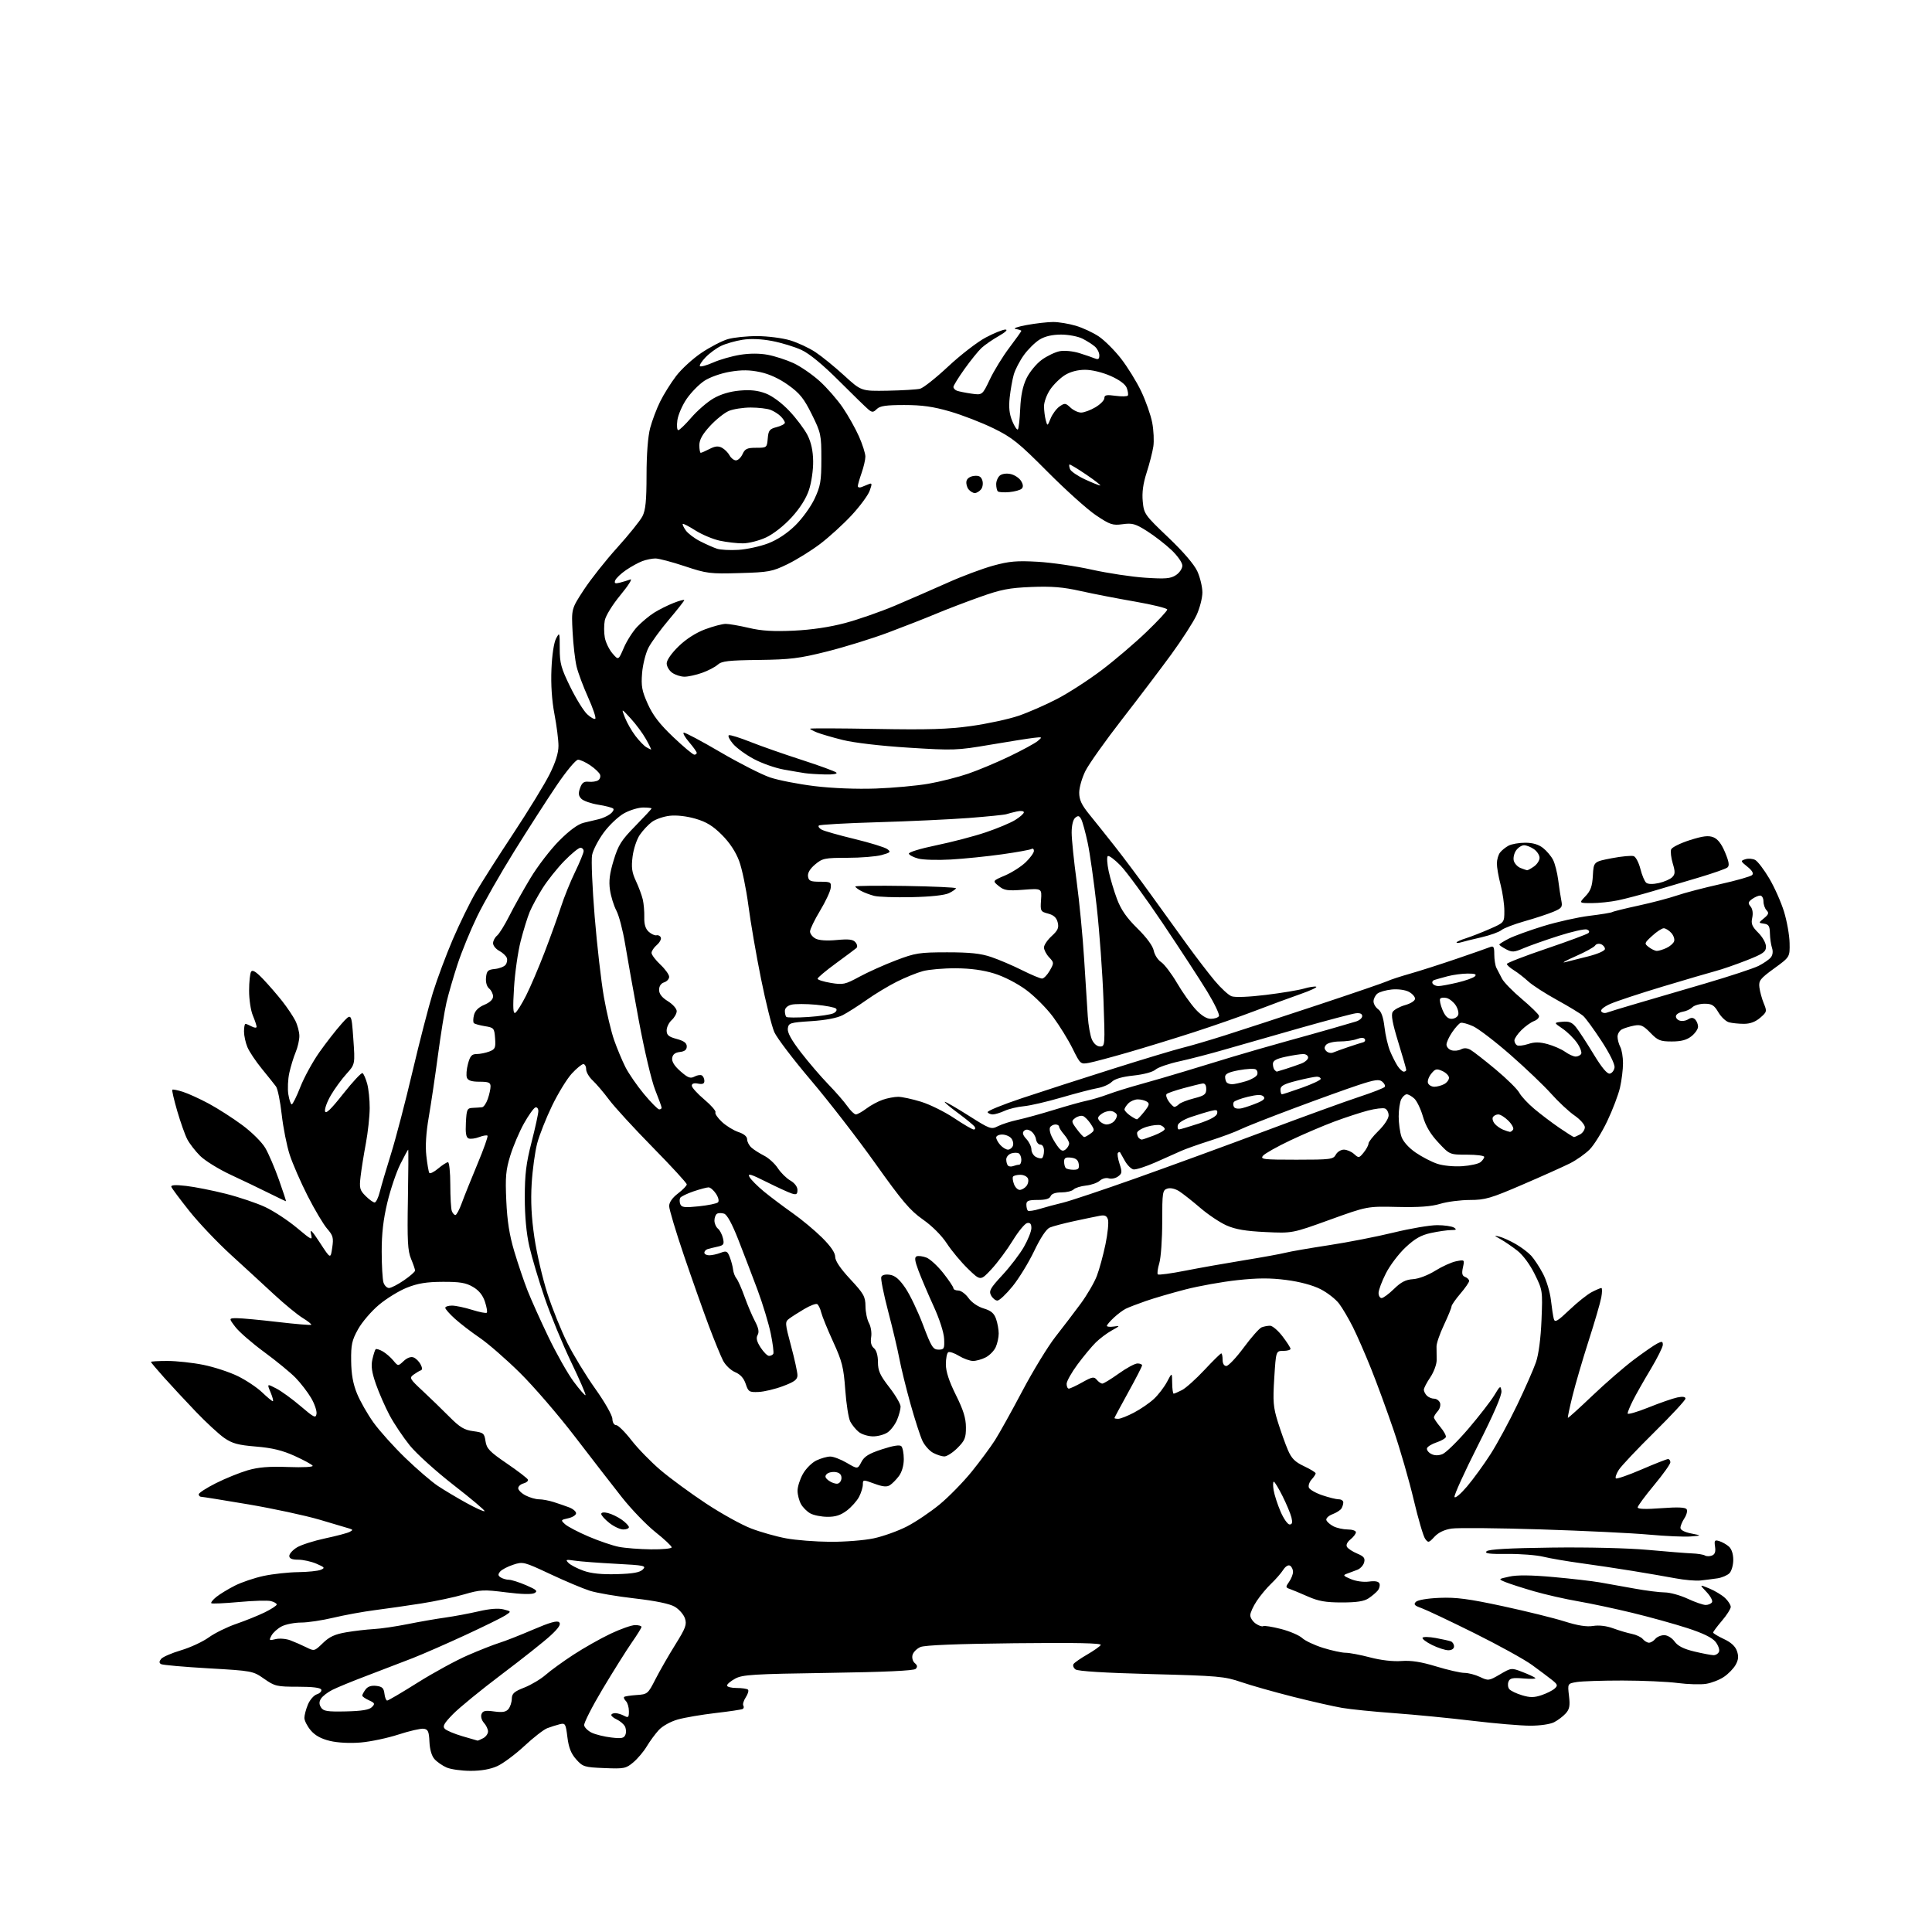 <?xml version="1.0" encoding="UTF-8" standalone="no"?>
<svg 
  version="1.1" 
  xmlns="http://www.w3.org/2000/svg" 
  xmlns:xlink="http://www.w3.org/1999/xlink" 
  xmlns:svg="http://www.w3.org/2000/svg"
  xmlns:rdf="http://www.w3.org/1999/02/22-rdf-syntax-ns#"
  xmlns:cc="http://creativecommons.org/ns#"
  xmlns:dc="http://purl.org/dc/elements/1.1/"
  viewBox="0 0 768 768"
  width="768"
  height="768"
>
<style>svg {background-color: white; }</style>"
<path stroke="none" fill="black" fill-rule="evenodd" d="M187.00,703.94C183.43,703.93 179.15,703.33 177.50,702.60C175.85,701.87 173.69,700.37 172.71,699.26C171.59,698.01 170.84,695.40 170.71,692.37C170.53,688.29 170.16,687.45 168.43,687.20C167.29,687.04 162.79,688.07 158.43,689.49C154.07,690.91 147.30,692.34 143.39,692.67C139.08,693.03 134.26,692.78 131.15,692.04C127.62,691.19 125.23,689.87 123.51,687.83C122.13,686.19 121.00,683.97 121.00,682.89C121.00,681.82 121.63,679.42 122.41,677.56C123.18,675.71 124.78,673.89 125.96,673.51C127.14,673.14 127.93,672.31 127.72,671.67C127.46,670.89 124.31,670.50 118.41,670.50C110.03,670.50 109.23,670.31 105.00,667.35C100.54,664.23 100.33,664.19 82.79,663.18C73.05,662.62 64.59,661.87 63.99,661.50C63.22,661.02 63.24,660.42 64.07,659.42C64.71,658.65 68.26,657.11 71.96,656.01C75.66,654.91 80.62,652.61 82.98,650.90C85.35,649.19 90.25,646.77 93.89,645.52C97.52,644.27 102.64,642.21 105.25,640.93C107.86,639.65 110.00,638.25 110.00,637.82C110.00,637.39 108.96,636.78 107.68,636.46C106.40,636.13 100.66,636.30 94.93,636.83C89.19,637.35 84.28,637.57 84.00,637.31C83.72,637.04 84.62,635.92 85.99,634.81C87.36,633.70 90.68,631.68 93.36,630.32C96.04,628.96 101.22,627.21 104.87,626.44C108.52,625.67 114.65,625.00 118.50,624.95C122.35,624.90 126.40,624.49 127.50,624.03C129.29,623.29 129.10,623.03 125.78,621.60C123.74,620.72 120.47,620.00 118.53,620.00C116.04,620.00 115.00,619.55 115.00,618.49C115.00,617.65 116.37,616.14 118.04,615.12C119.71,614.10 124.78,612.48 129.29,611.52C133.81,610.56 138.18,609.40 139.00,608.95C140.33,608.23 140.33,608.08 139.00,607.65C138.18,607.38 132.78,605.78 127.00,604.09C121.22,602.40 108.50,599.67 98.72,598.01C88.95,596.36 80.51,595.00 79.97,595.00C79.44,595.00 79.00,594.56 79.00,594.01C79.00,593.47 82.06,591.48 85.81,589.60C89.56,587.71 95.24,585.41 98.44,584.47C102.75,583.22 106.92,582.88 114.55,583.16C120.47,583.38 124.60,583.16 124.28,582.65C123.98,582.15 120.75,580.40 117.12,578.75C112.23,576.54 108.23,575.57 101.78,575.03C94.64,574.44 92.35,573.82 89.15,571.61C87.01,570.12 81.93,565.43 77.88,561.20C73.82,556.96 68.14,550.85 65.25,547.62C62.36,544.40 60.00,541.59 60.00,541.38C60.00,541.17 62.94,541.00 66.54,541.00C70.14,541.00 76.55,541.69 80.79,542.54C85.03,543.39 91.20,545.41 94.50,547.02C97.80,548.63 102.16,551.53 104.18,553.47C106.21,555.41 108.13,557.00 108.45,557.00C108.77,557.00 108.37,555.43 107.57,553.51C106.11,550.01 106.11,550.01 109.80,551.93C111.84,552.98 116.20,556.15 119.50,558.97C124.85,563.54 125.53,563.87 125.82,562.01C126.00,560.87 125.04,558.03 123.67,555.71C122.31,553.40 119.54,549.80 117.52,547.72C115.50,545.64 109.88,541.03 105.05,537.48C100.22,533.94 95.06,529.45 93.58,527.52C90.90,524.00 90.90,524.00 94.21,524.00C96.02,524.00 103.32,524.68 110.41,525.51C117.51,526.34 123.49,526.84 123.71,526.62C123.93,526.41 122.39,525.18 120.30,523.90C118.21,522.62 113.09,518.41 108.91,514.54C104.74,510.67 96.98,503.53 91.67,498.69C86.36,493.84 78.97,486.06 75.26,481.39C71.54,476.72 68.33,472.41 68.12,471.81C67.85,471.04 69.62,470.92 73.99,471.42C77.43,471.81 84.54,473.22 89.79,474.55C95.04,475.88 102.08,478.25 105.42,479.82C108.76,481.38 114.38,485.06 117.90,487.99C124.11,493.17 124.28,493.24 123.61,490.41C123.11,488.29 124.08,489.26 127.17,494.00C131.40,500.50 131.40,500.50 132.06,496.00C132.65,492.04 132.40,491.13 130.04,488.42C128.57,486.73 125.09,480.88 122.31,475.42C119.53,469.96 116.31,462.57 115.15,459.00C113.99,455.43 112.57,448.23 111.98,443.01C111.40,437.79 110.38,432.79 109.71,431.89C109.05,430.99 106.52,427.84 104.11,424.88C101.69,421.92 99.10,418.05 98.36,416.28C97.61,414.51 97.00,411.70 97.00,410.03C97.00,408.36 97.25,407.00 97.57,407.00C97.88,407.00 99.00,407.47 100.07,408.04C101.14,408.61 102.00,408.67 102.00,408.16C102.00,407.66 101.33,405.63 100.50,403.65C99.67,401.68 99.01,397.24 99.02,393.78C99.02,390.33 99.38,386.94 99.82,386.26C100.37,385.38 101.78,386.26 104.64,389.26C106.86,391.59 110.26,395.52 112.21,398.00C114.16,400.48 116.48,403.94 117.38,405.70C118.27,407.46 119.00,410.22 119.00,411.83C119.00,413.44 118.34,416.34 117.52,418.29C116.71,420.23 115.58,423.89 115.02,426.43C114.45,428.96 114.27,432.83 114.62,435.02C114.97,437.21 115.58,439.00 115.97,439.00C116.36,439.00 117.91,435.88 119.40,432.07C120.90,428.26 124.29,422.07 126.93,418.32C129.58,414.57 133.53,409.49 135.73,407.03C139.71,402.57 139.71,402.57 140.44,412.82C141.17,423.07 141.17,423.07 137.70,426.91C135.79,429.02 133.02,432.82 131.54,435.35C130.05,437.88 129.01,440.74 129.20,441.72C129.46,443.00 131.50,441.05 136.44,434.79C140.23,430.00 143.68,426.30 144.12,426.58C144.56,426.85 145.39,428.74 145.96,430.79C146.52,432.83 146.98,437.20 146.96,440.50C146.94,443.80 146.26,450.10 145.44,454.50C144.61,458.90 143.67,464.82 143.34,467.66C142.80,472.30 143.00,473.09 145.32,475.41C146.75,476.84 148.36,478.00 148.92,478.00C149.47,478.00 150.40,476.09 150.98,473.75C151.57,471.41 153.59,464.54 155.49,458.48C157.38,452.41 161.20,437.79 163.97,425.98C166.75,414.16 170.40,400.05 172.08,394.60C173.77,389.16 177.33,379.63 179.99,373.42C182.66,367.21 186.75,358.83 189.09,354.81C191.43,350.79 198.20,340.17 204.13,331.21C210.05,322.24 216.50,311.72 218.45,307.82C220.85,303.03 222.00,299.35 222.00,296.48C222.00,294.14 221.28,288.46 220.40,283.86C219.37,278.46 218.95,272.14 219.21,266.00C219.44,260.33 220.19,255.41 221.06,253.79C222.45,251.20 222.51,251.36 222.50,257.79C222.50,263.64 223.04,265.59 226.66,273.00C228.95,277.68 231.99,282.59 233.41,283.92C234.83,285.25 236.29,286.05 236.64,285.69C237.00,285.33 235.72,281.54 233.80,277.27C231.88,273.00 229.81,267.48 229.21,265.00C228.61,262.52 227.89,256.35 227.62,251.28C227.13,242.05 227.13,242.05 232.06,234.50C234.78,230.34 240.76,222.77 245.37,217.68C249.97,212.58 254.47,206.99 255.37,205.25C256.63,202.81 257.00,199.12 257.01,188.80C257.02,180.48 257.56,173.49 258.45,170.13C259.24,167.18 261.02,162.45 262.42,159.63C263.81,156.81 266.66,152.25 268.75,149.50C270.83,146.75 275.36,142.60 278.82,140.27C282.28,137.95 287.00,135.49 289.31,134.82C291.61,134.14 296.88,133.60 301.00,133.61C305.12,133.62 310.98,134.37 314.02,135.27C317.06,136.18 321.60,138.29 324.12,139.96C326.64,141.62 331.78,145.80 335.54,149.24C342.38,155.50 342.38,155.50 352.89,155.31C358.67,155.20 364.46,154.85 365.75,154.53C367.04,154.20 372.07,150.22 376.93,145.67C381.80,141.12 388.48,135.96 391.78,134.20C395.08,132.44 398.62,131.01 399.64,131.01C400.78,131.02 399.75,132.02 397.00,133.59C394.52,135.00 391.45,137.13 390.16,138.32C388.88,139.52 385.84,143.28 383.41,146.68C380.99,150.08 379.00,153.29 379.00,153.82C379.00,154.35 379.62,155.02 380.37,155.31C381.13,155.60 383.71,156.12 386.12,156.47C390.50,157.10 390.50,157.10 393.49,150.80C395.13,147.34 398.62,141.66 401.24,138.20C403.86,134.73 406.00,131.72 406.00,131.52C406.00,131.31 404.99,130.98 403.75,130.78C402.49,130.58 404.40,129.89 408.08,129.21C411.70,128.54 416.46,128.00 418.65,128.00C420.84,128.00 424.89,128.67 427.65,129.49C430.41,130.31 434.52,132.22 436.78,133.74C439.04,135.26 443.00,139.20 445.58,142.50C448.16,145.80 451.78,151.65 453.62,155.50C455.46,159.35 457.44,164.97 458.02,168.00C458.60,171.03 458.80,175.30 458.47,177.50C458.13,179.70 456.94,184.36 455.81,187.86C454.39,192.27 453.92,195.77 454.26,199.33C454.73,204.28 455.04,204.72 464.37,213.60C470.44,219.39 474.72,224.38 475.97,227.13C477.06,229.54 477.96,233.30 477.97,235.50C477.97,237.70 476.92,241.78 475.63,244.56C474.33,247.34 469.84,254.31 465.65,260.06C461.46,265.80 452.61,277.48 445.99,286.00C439.37,294.52 432.84,303.73 431.48,306.45C430.12,309.17 429.00,313.06 429.00,315.09C429.00,317.92 429.94,319.94 432.95,323.65C435.13,326.32 439.74,332.10 443.21,336.50C446.67,340.90 453.07,349.45 457.42,355.50C461.77,361.55 468.27,370.55 471.86,375.50C475.45,380.45 480.39,386.90 482.84,389.83C485.29,392.76 488.31,395.55 489.55,396.02C490.91,396.54 496.33,396.33 503.16,395.50C509.40,394.74 516.21,393.61 518.31,392.99C520.40,392.38 522.61,392.04 523.20,392.23C523.80,392.43 520.96,393.76 516.89,395.18C512.83,396.60 504.77,399.57 499.00,401.79C493.23,404.00 482.20,407.85 474.50,410.34C466.80,412.83 455.07,416.43 448.43,418.35C441.80,420.27 434.82,422.13 432.93,422.49C429.53,423.12 429.46,423.06 426.37,416.82C424.65,413.34 421.16,407.69 418.62,404.25C416.08,400.81 411.26,395.98 407.91,393.51C404.32,390.87 399.09,388.18 395.21,386.98C390.79,385.62 385.74,384.93 379.92,384.91C375.13,384.88 369.27,385.39 366.88,386.03C364.50,386.67 359.84,388.56 356.53,390.22C353.21,391.88 347.80,395.14 344.50,397.48C341.20,399.81 336.93,402.53 335.00,403.53C332.77,404.68 328.24,405.55 322.50,405.92C314.04,406.47 313.48,406.64 313.17,408.83C312.94,410.43 314.56,413.38 318.37,418.33C321.41,422.27 326.30,427.98 329.23,431.00C332.17,434.02 335.59,437.96 336.85,439.75C338.11,441.54 339.63,443.00 340.22,443.00C340.82,443.00 342.70,441.95 344.41,440.67C346.11,439.38 349.03,437.81 350.90,437.17C352.77,436.52 355.53,436.00 357.04,436.00C358.55,436.00 362.66,436.89 366.16,437.97C369.66,439.05 375.57,441.98 379.29,444.47C383.01,446.96 386.51,449.00 387.08,449.00C387.65,449.00 387.82,448.51 387.45,447.92C387.08,447.32 384.08,444.85 380.78,442.42C377.48,439.99 375.15,438.00 375.59,438.00C376.04,438.00 380.35,440.50 385.16,443.55C393.56,448.87 394.02,449.04 396.71,447.67C398.24,446.89 401.75,445.76 404.50,445.17C407.25,444.59 413.77,442.79 419.00,441.18C424.23,439.57 430.07,437.93 432.00,437.55C433.93,437.17 437.75,436.02 440.50,435.00C443.25,433.98 449.10,432.16 453.50,430.96C457.90,429.75 465.77,427.45 471.00,425.86C476.23,424.26 484.77,421.66 490.00,420.08C495.23,418.50 504.68,415.78 511.00,414.03C517.33,412.29 525.65,409.95 529.50,408.84C533.35,407.72 537.62,406.47 539.00,406.07C540.38,405.66 541.50,404.70 541.50,403.92C541.50,402.99 540.62,402.60 538.98,402.79C537.59,402.95 527.69,405.57 516.98,408.60C506.27,411.64 492.77,415.49 487.00,417.17C481.23,418.85 473.04,420.98 468.82,421.90C464.59,422.82 460.32,424.30 459.32,425.19C458.25,426.14 454.65,427.11 450.62,427.54C446.06,428.02 443.13,428.87 441.93,430.07C440.93,431.07 438.40,432.18 436.31,432.54C434.21,432.90 427.77,434.58 422.00,436.26C416.23,437.95 409.48,439.52 407.00,439.74C404.52,439.96 401.08,440.78 399.35,441.57C397.62,442.36 395.50,443.00 394.66,443.00C393.81,443.00 392.88,442.61 392.59,442.14C392.29,441.66 398.45,439.14 406.28,436.53C414.10,433.91 430.40,428.65 442.50,424.83C454.60,421.01 466.98,417.28 470.00,416.54C473.02,415.81 480.68,413.56 487.00,411.55C493.32,409.55 509.98,404.10 524.00,399.45C538.02,394.80 550.40,390.55 551.50,390.02C552.60,389.48 556.65,388.15 560.50,387.06C564.35,385.97 572.67,383.30 579.00,381.14C585.33,378.98 591.29,376.89 592.25,376.50C593.73,375.90 594.00,376.35 594.00,379.41C594.00,381.40 594.38,383.81 594.85,384.76C595.32,385.72 596.33,387.67 597.10,389.09C597.87,390.52 601.39,394.12 604.92,397.09C608.45,400.07 611.52,403.06 611.75,403.74C611.98,404.43 611.11,405.39 609.83,405.88C608.55,406.37 606.26,408.00 604.75,409.52C603.24,411.03 602.00,412.86 602.00,413.58C602.00,414.29 602.46,415.17 603.02,415.51C603.58,415.86 605.58,415.63 607.45,415.02C610.01,414.17 611.96,414.18 615.18,415.05C617.54,415.69 620.68,417.06 622.15,418.10C623.61,419.15 625.50,420.00 626.35,420.00C627.19,420.00 628.17,419.53 628.53,418.95C628.89,418.37 628.17,416.41 626.93,414.61C625.69,412.80 623.09,410.24 621.15,408.91C617.61,406.50 617.61,406.50 621.04,406.17C623.72,405.91 624.90,406.38 626.48,408.33C627.59,409.70 630.71,414.48 633.42,418.95C636.70,424.37 638.87,426.98 639.92,426.78C640.79,426.61 641.64,425.52 641.80,424.36C641.99,423.09 639.90,418.84 636.65,413.86C633.64,409.25 630.36,404.74 629.34,403.84C628.33,402.95 623.67,400.11 619.00,397.54C614.33,394.98 609.15,391.64 607.50,390.12C605.85,388.60 603.26,386.59 601.75,385.66C600.24,384.72 599.00,383.61 599.00,383.19C599.00,382.77 606.09,380.02 614.75,377.09C623.41,374.15 630.91,371.37 631.42,370.90C631.96,370.41 631.71,369.83 630.82,369.49C629.99,369.17 624.92,370.31 619.55,372.03C614.18,373.75 607.90,375.97 605.59,376.96C601.88,378.55 601.08,378.60 598.70,377.35C597.21,376.57 596.00,375.73 596.00,375.49C596.00,375.24 597.69,374.18 599.75,373.13C601.82,372.07 608.00,369.83 613.50,368.14C619.00,366.45 627.24,364.61 631.81,364.05C636.38,363.50 640.48,362.82 640.91,362.56C641.34,362.29 646.03,361.13 651.35,359.98C656.66,358.83 663.50,357.03 666.54,355.99C669.57,354.94 677.34,352.91 683.78,351.47C690.23,350.03 695.95,348.40 696.50,347.85C697.17,347.18 696.54,346.08 694.62,344.53C691.85,342.31 691.82,342.19 693.83,341.55C694.98,341.19 696.73,341.32 697.72,341.85C698.71,342.38 701.22,345.67 703.29,349.16C705.37,352.65 708.01,358.61 709.18,362.40C710.34,366.20 711.34,371.81 711.39,374.87C711.50,380.43 711.50,380.43 705.26,384.96C699.68,389.02 699.06,389.82 699.39,392.50C699.59,394.15 700.37,397.00 701.12,398.84C702.44,402.02 702.38,402.28 699.69,404.59C697.81,406.21 695.67,407.00 693.19,406.99C691.16,406.98 688.50,406.71 687.29,406.38C686.07,406.05 684.17,404.26 683.07,402.39C681.41,399.57 680.48,399.00 677.61,399.00C675.70,399.00 673.51,399.63 672.73,400.41C671.96,401.18 670.27,401.97 668.99,402.16C667.71,402.35 666.47,403.06 666.25,403.75C666.02,404.44 666.61,405.30 667.55,405.66C668.49,406.02 670.05,405.83 671.00,405.23C672.26,404.44 673.05,404.45 673.87,405.27C674.49,405.89 675.00,407.18 675.00,408.13C675.00,409.08 673.81,410.79 672.37,411.93C670.47,413.42 668.28,414.00 664.56,414.00C659.98,414.00 659.01,413.61 656.05,410.55C653.23,407.65 652.23,407.20 649.61,407.69C647.90,408.02 645.71,408.68 644.75,409.18C643.79,409.67 643.00,410.98 643.00,412.10C643.00,413.22 643.49,415.04 644.08,416.16C644.68,417.27 645.17,420.20 645.17,422.66C645.17,425.12 644.63,429.47 643.98,432.32C643.33,435.17 641.05,441.17 638.91,445.66C636.78,450.14 633.62,455.22 631.89,456.95C630.17,458.68 626.67,461.14 624.13,462.43C621.58,463.71 613.11,467.52 605.29,470.88C592.56,476.37 590.39,477.00 584.29,477.01C580.56,477.02 575.25,477.70 572.50,478.54C568.95,479.62 564.05,479.97 555.50,479.78C543.50,479.50 543.50,479.50 528.60,484.88C513.70,490.27 513.70,490.27 503.04,489.76C495.19,489.39 491.11,488.70 487.59,487.14C484.95,485.98 480.26,482.84 477.15,480.17C474.04,477.50 470.28,474.53 468.80,473.57C467.17,472.53 465.28,472.09 464.05,472.48C462.13,473.09 462.00,473.91 462.00,485.70C462.00,492.61 461.48,500.01 460.84,502.14C460.20,504.27 459.94,506.27 460.25,506.59C460.57,506.90 465.48,506.24 471.16,505.12C476.85,504.00 487.35,502.14 494.50,500.98C501.65,499.82 509.07,498.47 511.00,497.98C512.92,497.48 520.65,496.15 528.17,495.00C535.69,493.86 547.31,491.59 553.98,489.96C560.66,488.33 568.46,487.01 571.31,487.02C574.16,487.02 577.17,487.47 578.00,488.00C579.17,488.76 578.91,488.97 576.80,488.98C575.31,488.99 571.75,489.50 568.88,490.12C564.90,490.97 562.49,492.33 558.73,495.85C556.01,498.39 552.49,503.05 550.90,506.21C549.30,509.36 548.00,512.86 548.00,513.97C548.00,515.09 548.54,516.00 549.21,516.00C549.87,516.00 552.09,514.36 554.14,512.36C556.93,509.63 558.82,508.67 561.68,508.49C563.89,508.36 567.61,506.95 570.50,505.15C573.25,503.44 577.01,501.73 578.86,501.37C582.20,500.71 582.22,500.72 581.53,503.85C581.01,506.24 581.22,507.15 582.42,507.61C583.29,507.94 584.00,508.66 584.00,509.20C584.00,509.74 582.43,512.02 580.50,514.27C578.58,516.52 577.00,518.80 577.00,519.33C577.00,519.87 575.64,523.18 573.99,526.69C572.33,530.19 571.00,534.06 571.04,535.28C571.07,536.50 571.10,538.91 571.10,540.63C571.10,542.36 569.95,545.46 568.55,547.52C567.15,549.59 566.00,551.80 566.00,552.44C566.00,553.08 566.54,554.14 567.20,554.80C567.86,555.46 569.16,556.00 570.09,556.00C571.02,556.00 572.07,556.74 572.42,557.64C572.76,558.55 572.36,560.05 571.52,560.97C570.69,561.90 570.00,563.01 570.00,563.43C570.00,563.86 571.14,565.57 572.54,567.23C573.94,568.89 574.93,570.71 574.75,571.26C574.56,571.81 572.89,572.77 571.03,573.38C569.17,574.00 567.48,575.03 567.26,575.68C567.05,576.33 567.78,577.35 568.87,577.93C570.19,578.64 571.72,578.68 573.37,578.05C574.74,577.53 579.39,572.98 583.69,567.96C587.98,562.93 592.62,556.94 594.00,554.66C596.33,550.78 596.52,550.67 596.85,552.95C597.07,554.55 593.83,562.05 587.48,574.61C582.14,585.18 577.96,594.38 578.19,595.06C578.42,595.75 580.61,593.91 583.17,590.90C585.69,587.93 589.90,582.12 592.54,578.00C595.18,573.88 599.92,565.10 603.09,558.50C606.26,551.90 609.62,544.25 610.57,541.50C611.64,538.38 612.47,532.06 612.77,524.72C613.24,513.09 613.21,512.87 610.09,506.53C608.21,502.71 605.43,498.93 603.22,497.20C601.17,495.59 598.15,493.53 596.50,492.60C593.85,491.12 593.79,491.00 596.00,491.57C597.38,491.92 600.30,493.24 602.50,494.51C604.70,495.77 607.47,497.86 608.66,499.15C609.85,500.44 611.96,503.65 613.34,506.27C614.73,508.89 616.15,513.62 616.51,516.77C616.87,519.92 617.39,523.32 617.67,524.32C618.09,525.83 619.12,525.23 623.87,520.71C627.00,517.72 630.99,514.54 632.73,513.64C634.47,512.74 636.20,512.00 636.56,512.00C636.93,512.00 636.91,513.69 636.53,515.75C636.16,517.81 633.89,525.58 631.50,533.00C629.12,540.42 626.23,550.29 625.09,554.92C623.94,559.55 623.12,563.46 623.26,563.60C623.40,563.74 627.79,559.77 633.01,554.79C638.23,549.81 645.65,543.38 649.50,540.49C653.35,537.61 657.51,534.72 658.75,534.09C660.64,533.11 661.00,533.19 661.00,534.58C661.00,535.48 658.80,539.88 656.12,544.36C653.43,548.84 650.28,554.39 649.12,556.71C647.95,559.03 647.00,561.35 647.00,561.87C647.00,562.40 650.71,561.33 655.25,559.51C659.79,557.68 664.96,555.88 666.75,555.51C668.89,555.07 670.00,555.22 670.00,555.97C670.00,556.59 664.44,562.59 657.64,569.30C650.84,576.01 644.48,582.75 643.50,584.28C642.53,585.81 642.00,587.33 642.33,587.67C642.67,588.00 647.26,586.41 652.54,584.14C657.82,581.86 662.56,580.00 663.07,580.00C663.58,580.00 664.00,580.58 664.00,581.28C664.00,581.99 661.08,586.09 657.50,590.39C653.93,594.69 651.00,598.66 651.00,599.22C651.00,599.89 654.23,600.00 660.39,599.53C666.97,599.04 669.99,599.17 670.47,599.96C670.86,600.58 670.46,602.18 669.59,603.51C668.71,604.84 668.00,606.56 668.00,607.34C668.00,608.20 669.66,609.07 672.25,609.57C676.50,610.41 676.50,610.41 672.03,610.77C669.58,610.97 662.15,610.64 655.53,610.04C648.91,609.43 629.55,608.50 612.50,607.96C595.45,607.42 579.51,607.27 577.07,607.63C574.16,608.06 571.82,609.17 570.23,610.88C567.96,613.33 567.75,613.38 566.51,611.68C565.79,610.70 563.75,603.73 561.97,596.19C560.20,588.66 556.60,576.20 553.98,568.50C551.35,560.80 547.33,549.80 545.02,544.06C542.72,538.32 539.48,530.90 537.81,527.56C536.14,524.23 533.68,520.03 532.33,518.24C530.98,516.44 527.63,513.83 524.89,512.44C521.78,510.87 516.67,509.50 511.32,508.81C504.93,507.98 499.98,508.00 491.86,508.88C485.88,509.53 476.60,511.19 471.24,512.57C465.88,513.96 458.80,516.02 455.50,517.17C452.20,518.32 448.60,519.70 447.50,520.25C446.40,520.80 444.26,522.40 442.75,523.81C441.24,525.22 440.00,526.68 440.00,527.05C440.00,527.42 441.24,527.54 442.75,527.32C445.34,526.93 445.29,527.02 441.98,528.86C440.05,529.93 437.16,532.09 435.58,533.66C433.99,535.22 430.74,539.14 428.35,542.36C425.96,545.58 424.00,549.07 424.00,550.11C424.00,551.15 424.39,552.00 424.87,552.00C425.35,552.00 427.77,550.87 430.24,549.49C434.20,547.28 434.89,547.16 435.99,548.49C436.68,549.32 437.67,550.00 438.20,550.00C438.72,550.00 441.67,548.20 444.74,546.00C447.81,543.80 451.15,542.00 452.16,542.00C453.17,542.00 454.00,542.34 454.00,542.75C454.00,543.16 451.53,547.98 448.50,553.45C445.48,558.93 443.00,563.54 443.00,563.70C443.00,563.87 443.69,564.00 444.53,564.00C445.38,564.00 448.19,562.89 450.78,561.53C453.38,560.17 456.94,557.73 458.69,556.10C460.45,554.47 462.79,551.41 463.90,549.32C465.91,545.50 465.91,545.50 465.96,549.75C465.98,552.09 466.25,554.00 466.55,554.00C466.85,554.00 468.35,553.35 469.87,552.57C471.40,551.78 475.41,548.18 478.79,544.57C482.17,540.95 485.17,538.00 485.47,538.00C485.76,538.00 486.00,539.12 486.00,540.50C486.00,542.05 486.57,543.00 487.49,543.00C488.31,543.00 491.44,539.68 494.44,535.63C497.44,531.57 500.63,527.97 501.53,527.63C502.43,527.28 503.93,527.00 504.87,527.00C505.81,527.00 508.02,528.88 509.79,531.18C511.55,533.48 513.00,535.73 513.00,536.18C513.00,536.63 511.70,537.00 510.11,537.00C507.22,537.00 507.22,537.00 506.54,547.75C505.95,557.12 506.13,559.37 507.98,565.29C509.15,569.02 510.93,574.01 511.95,576.38C513.40,579.77 514.76,581.14 518.40,582.85C520.93,584.04 523.00,585.31 523.00,585.68C523.00,586.04 522.27,587.15 521.38,588.13C520.49,589.12 520.00,590.56 520.30,591.34C520.60,592.12 522.98,593.49 525.60,594.38C528.22,595.27 531.18,596.00 532.18,596.00C533.18,596.00 533.99,596.56 533.98,597.25C533.98,597.94 533.63,599.03 533.21,599.69C532.80,600.34 531.19,601.36 529.65,601.94C528.10,602.53 527.02,603.57 527.25,604.26C527.47,604.94 528.75,606.06 530.08,606.74C531.41,607.41 533.96,607.98 535.75,607.99C537.54,607.99 539.00,608.49 539.00,609.09C539.00,609.69 538.03,610.97 536.84,611.93C535.51,613.01 534.98,614.16 535.46,614.94C535.89,615.64 537.72,616.82 539.53,617.58C542.15,618.67 542.71,619.39 542.27,621.06C541.97,622.22 540.77,623.54 539.61,624.00C538.45,624.46 536.60,625.15 535.50,625.54C533.74,626.16 533.92,626.42 536.99,627.72C539.00,628.57 542.04,628.99 544.17,628.70C546.66,628.37 548.03,628.63 548.36,629.51C548.64,630.22 548.33,631.46 547.68,632.26C547.03,633.05 545.39,634.45 544.03,635.35C542.24,636.55 539.30,637.00 533.40,637.00C526.99,637.00 524.09,636.49 519.87,634.62C516.92,633.32 513.68,631.97 512.69,631.63C511.02,631.06 511.00,630.84 512.44,628.79C513.30,627.56 514.00,625.78 514.00,624.84C514.00,623.89 513.47,622.79 512.82,622.39C512.12,621.96 511.00,622.64 510.07,624.08C509.21,625.41 507.08,627.85 505.34,629.50C503.60,631.15 501.01,634.25 499.59,636.39C498.16,638.53 497.00,641.09 497.00,642.08C497.00,643.07 497.97,644.57 499.16,645.40C500.35,646.23 501.69,646.69 502.13,646.42C502.57,646.15 505.76,646.65 509.21,647.54C512.67,648.43 516.46,650.06 517.64,651.15C518.82,652.25 522.57,654.01 525.98,655.07C529.39,656.13 533.41,657.00 534.91,657.00C536.41,657.00 540.80,657.83 544.66,658.85C548.98,659.98 553.78,660.53 557.10,660.28C560.97,659.99 564.88,660.60 570.93,662.44C575.56,663.85 580.61,665.00 582.14,665.00C583.68,665.00 586.46,665.73 588.33,666.62C591.62,668.19 591.87,668.16 596.26,665.59C600.75,662.96 600.83,662.95 605.15,664.62C607.54,665.54 609.85,666.61 610.29,666.99C610.72,667.36 608.65,667.47 605.68,667.22C601.23,666.85 600.18,667.08 599.63,668.52C599.27,669.47 599.42,670.80 599.97,671.46C600.52,672.13 602.80,673.22 605.03,673.89C608.22,674.85 609.85,674.84 612.79,673.85C614.83,673.16 617.17,671.99 618.00,671.23C619.32,670.03 619.20,669.62 617.00,667.85C615.62,666.75 612.02,664.05 609.00,661.85C605.98,659.65 595.62,653.94 586.00,649.16C576.38,644.38 566.94,639.92 565.04,639.24C562.26,638.26 561.83,637.77 562.84,636.76C563.58,636.02 567.47,635.36 572.30,635.17C578.86,634.90 583.88,635.57 597.40,638.48C606.70,640.49 617.74,643.21 621.93,644.54C627.18,646.20 630.72,646.76 633.29,646.34C635.61,645.96 638.62,646.32 641.26,647.29C643.59,648.15 646.93,649.14 648.68,649.49C650.43,649.84 652.40,650.77 653.05,651.56C653.71,652.35 654.81,653.00 655.50,653.00C656.19,653.00 657.32,652.33 658.00,651.50C658.68,650.67 660.28,650.00 661.54,650.00C662.84,650.00 664.63,651.09 665.68,652.54C666.98,654.33 669.29,655.49 673.51,656.50C676.81,657.29 680.24,657.94 681.14,657.96C682.05,657.98 683.03,657.35 683.34,656.56C683.64,655.77 683.02,654.02 681.96,652.67C680.65,651.01 677.04,649.24 670.76,647.20C665.67,645.55 655.88,642.83 649.00,641.16C642.12,639.49 632.34,637.41 627.26,636.53C622.18,635.66 614.31,633.86 609.76,632.55C605.22,631.23 600.15,629.60 598.50,628.93C595.50,627.70 595.50,627.70 600.00,626.72C603.07,626.04 608.64,626.10 617.50,626.90C624.65,627.54 632.98,628.50 636.00,629.03C639.02,629.55 645.22,630.66 649.77,631.49C654.32,632.32 659.72,633.00 661.77,633.01C663.82,633.02 667.91,634.14 670.85,635.51C673.79,636.88 677.03,638.00 678.04,638.00C679.05,638.00 680.18,637.51 680.55,636.92C680.92,636.32 679.93,634.48 678.36,632.82C675.50,629.80 675.50,629.80 679.49,631.45C681.68,632.35 684.49,634.05 685.74,635.22C686.98,636.39 688.00,637.99 688.00,638.77C688.00,639.54 686.43,642.02 684.50,644.27C682.58,646.52 681.00,648.63 681.00,648.96C681.00,649.28 682.91,650.44 685.25,651.53C688.10,652.85 689.82,654.43 690.47,656.32C691.19,658.41 691.05,659.82 689.94,661.80C689.12,663.26 687.02,665.42 685.28,666.59C683.54,667.77 680.35,669.01 678.19,669.35C676.04,669.70 670.95,669.55 666.89,669.02C662.82,668.49 652.98,668.05 645.00,668.04C637.02,668.03 628.84,668.30 626.81,668.63C623.12,669.24 623.12,669.24 623.70,674.14C624.17,678.07 623.91,679.44 622.39,681.12C621.35,682.27 619.29,683.83 617.80,684.60C616.26,685.40 612.18,686.00 608.30,685.99C604.56,685.99 594.18,685.11 585.23,684.03C576.28,682.96 562.33,681.60 554.23,681.01C546.13,680.42 536.80,679.48 533.50,678.91C530.20,678.35 521.42,676.36 514.00,674.49C506.57,672.61 497.30,669.99 493.39,668.65C486.78,666.39 484.30,666.17 457.66,665.48C439.20,665.00 428.49,664.34 427.53,663.62C426.71,663.00 426.37,662.03 426.77,661.45C427.17,660.88 429.61,659.18 432.20,657.69C434.78,656.20 437.19,654.50 437.56,653.91C438.02,653.16 427.91,652.95 403.36,653.21C380.43,653.46 367.61,653.97 365.89,654.72C364.45,655.34 363.03,656.76 362.74,657.89C362.44,659.03 362.84,660.45 363.65,661.12C364.68,661.98 364.78,662.62 363.99,663.41C363.27,664.13 351.60,664.67 329.20,665.00C299.40,665.44 295.12,665.71 292.25,667.28C290.46,668.25 289.00,669.49 289.00,670.03C289.00,670.56 290.73,671.00 292.83,671.00C294.94,671.00 296.97,671.30 297.34,671.67C297.71,672.04 297.31,673.40 296.46,674.70C295.61,676.00 295.17,677.46 295.47,677.96C295.78,678.46 295.69,679.07 295.27,679.33C294.84,679.59 290.00,680.32 284.50,680.95C279.00,681.59 272.24,682.74 269.47,683.51C266.57,684.33 263.36,686.11 261.88,687.71C260.47,689.25 258.32,692.17 257.10,694.21C255.89,696.25 253.48,699.10 251.76,700.55C248.82,703.02 248.09,703.17 240.23,702.84C232.29,702.52 231.69,702.33 229.05,699.38C227.01,697.10 226.07,694.74 225.55,690.54C224.88,685.16 224.70,684.86 222.46,685.42C221.16,685.75 218.94,686.45 217.55,686.98C216.15,687.51 212.05,690.69 208.45,694.05C204.84,697.40 200.01,701.00 197.70,702.05C194.93,703.31 191.29,703.95 187.00,703.94zM189.82,691.92C189.99,691.96 191.00,691.53 192.07,690.96C193.13,690.40 194.00,689.19 194.00,688.29C194.00,687.39 193.27,685.85 192.38,684.87C191.46,683.85 191.04,682.35 191.40,681.40C191.92,680.06 192.89,679.85 196.42,680.33C199.73,680.79 201.13,680.55 202.11,679.37C202.82,678.51 203.43,676.67 203.45,675.28C203.49,673.21 204.37,672.42 208.43,670.83C211.14,669.76 214.95,667.49 216.90,665.78C218.85,664.07 223.82,660.47 227.94,657.78C232.06,655.09 238.69,651.34 242.69,649.44C246.68,647.55 251.08,646.00 252.47,646.00C253.86,646.00 255.00,646.32 255.00,646.71C255.00,647.10 253.26,649.91 251.13,652.96C249.01,656.01 243.81,664.29 239.58,671.36C235.35,678.44 232.04,684.96 232.21,685.85C232.38,686.75 233.75,688.07 235.24,688.79C236.74,689.50 240.21,690.36 242.96,690.68C247.16,691.18 248.07,690.99 248.64,689.50C249.01,688.53 248.87,687.00 248.33,686.11C247.78,685.23 246.36,684.06 245.17,683.51C243.98,682.97 243.00,682.18 243.00,681.76C243.00,681.34 243.70,681.00 244.57,681.00C245.43,681.00 247.00,681.47 248.07,682.04C249.77,682.95 250.00,682.73 250.00,680.24C250.00,678.68 249.47,676.87 248.82,676.22C248.17,675.57 247.84,674.82 248.10,674.57C248.36,674.31 250.58,673.97 253.03,673.80C257.40,673.51 257.57,673.36 260.56,667.50C262.25,664.20 265.78,658.04 268.42,653.81C272.59,647.13 273.09,645.76 272.27,643.32C271.76,641.78 269.93,639.70 268.22,638.69C266.18,637.51 260.63,636.36 252.30,635.40C245.26,634.60 237.25,633.23 234.50,632.36C231.75,631.49 224.66,628.51 218.75,625.73C208.25,620.81 207.89,620.71 203.98,622.01C201.78,622.73 199.44,623.96 198.80,624.74C197.89,625.84 197.95,626.36 199.06,627.06C199.85,627.56 201.32,627.98 202.31,627.98C203.31,627.99 206.39,628.97 209.15,630.16C213.27,631.93 213.87,632.49 212.50,633.26C211.43,633.86 207.32,633.76 201.16,632.98C192.26,631.85 190.95,631.91 184.50,633.79C180.65,634.92 173.00,636.54 167.50,637.40C162.00,638.26 153.68,639.46 149.00,640.06C144.32,640.66 136.90,642.02 132.50,643.07C128.10,644.12 122.34,644.99 119.70,644.99C117.06,645.00 113.59,645.68 111.98,646.51C110.37,647.34 108.55,648.98 107.92,650.15C106.86,652.13 106.97,652.22 109.55,651.58C111.06,651.20 113.70,651.41 115.40,652.05C117.11,652.69 119.95,653.94 121.73,654.82C124.92,656.41 125.00,656.40 128.35,653.15C130.94,650.63 133.11,649.63 137.62,648.86C140.85,648.31 145.75,647.74 148.50,647.59C151.25,647.45 157.32,646.56 162.00,645.62C166.68,644.68 173.43,643.50 177.00,643.01C180.57,642.51 186.54,641.39 190.26,640.53C194.68,639.50 198.12,639.23 200.16,639.76C203.30,640.57 203.30,640.57 200.90,642.14C199.58,643.00 192.43,646.52 185.00,649.96C177.57,653.40 168.12,657.53 164.00,659.15C159.88,660.76 151.78,663.87 146.00,666.06C140.22,668.24 133.96,670.81 132.08,671.77C130.21,672.72 128.18,674.29 127.59,675.25C126.81,676.51 126.82,677.49 127.62,678.75C128.56,680.23 130.11,680.47 137.53,680.31C143.81,680.17 146.74,679.69 147.82,678.61C149.16,677.27 149.03,676.97 146.66,675.89C145.20,675.22 144.00,674.39 144.00,674.03C144.00,673.67 144.58,672.58 145.30,671.61C146.16,670.42 147.59,669.94 149.55,670.16C151.92,670.43 152.56,671.04 152.82,673.25C152.99,674.76 153.48,676.00 153.91,676.00C154.34,676.00 159.82,672.78 166.09,668.83C172.37,664.89 181.32,660.01 186.00,657.98C190.68,655.95 196.30,653.74 198.50,653.06C200.70,652.39 206.71,650.03 211.85,647.82C218.57,644.93 221.50,644.10 222.28,644.88C223.06,645.66 222.12,647.13 218.93,650.09C216.50,652.36 207.75,659.30 199.50,665.52C191.25,671.74 182.50,678.90 180.05,681.41C176.48,685.08 175.84,686.24 176.84,687.25C177.53,687.94 180.66,689.25 183.80,690.17C186.93,691.09 189.64,691.87 189.82,691.92zM575.75,656.00C574.51,656.00 571.59,655.05 569.25,653.90C566.92,652.74 565.22,651.45 565.49,651.02C565.75,650.60 568.11,650.65 570.73,651.13C573.35,651.61 576.06,652.22 576.75,652.47C577.44,652.73 578.00,653.63 578.00,654.47C578.00,655.39 577.10,656.00 575.75,656.00zM676.00,628.27C674.08,628.47 669.58,628.08 666.00,627.40C662.42,626.73 654.77,625.41 649.00,624.47C643.23,623.53 634.00,622.15 628.50,621.40C623.00,620.65 616.25,619.50 613.50,618.83C610.75,618.16 604.29,617.66 599.14,617.72C592.04,617.80 590.06,617.54 590.94,616.66C591.74,615.86 599.78,615.40 616.80,615.19C631.15,615.00 647.16,615.39 655.00,616.10C662.42,616.78 670.33,617.41 672.57,617.50C674.80,617.58 677.13,617.96 677.73,618.33C678.33,618.70 679.58,618.72 680.50,618.36C681.70,617.90 682.06,616.88 681.76,614.84C681.39,612.33 681.60,612.05 683.42,612.61C684.56,612.95 686.29,613.93 687.25,614.77C688.34,615.73 689.00,617.74 689.00,620.08C689.00,622.16 688.31,624.55 687.47,625.39C686.63,626.23 684.49,627.14 682.72,627.41C680.95,627.67 677.92,628.06 676.00,628.27zM245.22,625.75C251.65,625.57 254.35,625.08 255.54,623.89C257.02,622.41 256.16,622.22 244.83,621.63C238.05,621.28 230.70,620.72 228.50,620.39C224.93,619.86 224.66,619.96 226.00,621.30C226.82,622.14 229.53,623.53 232.00,624.41C235.09,625.50 239.24,625.92 245.22,625.75zM258.75,615.89C263.29,615.95 267.00,615.59 267.00,615.09C267.00,614.58 264.10,611.86 260.55,609.04C257.01,606.22 251.01,600.00 247.22,595.21C243.44,590.42 235.00,579.52 228.47,571.00C221.95,562.48 212.12,551.08 206.63,545.67C201.14,540.26 193.96,534.01 190.67,531.78C187.38,529.54 182.96,526.15 180.85,524.24C178.73,522.33 177.00,520.37 177.00,519.88C177.00,519.40 178.20,519.00 179.66,519.00C181.13,519.00 184.72,519.76 187.65,520.68C190.58,521.60 193.22,522.12 193.51,521.82C193.80,521.53 193.47,519.56 192.77,517.45C191.91,514.84 190.37,512.94 188.00,511.56C185.20,509.92 182.80,509.52 176.00,509.55C169.58,509.57 166.11,510.14 161.79,511.85C158.65,513.09 153.62,516.18 150.62,518.71C147.61,521.23 143.88,525.60 142.33,528.40C139.89,532.79 139.51,534.54 139.59,541.00C139.65,546.30 140.34,550.11 141.92,553.98C143.15,556.99 146.10,562.17 148.47,565.48C150.85,568.79 156.55,575.13 161.14,579.57C165.74,584.01 171.53,588.99 174.00,590.64C176.47,592.29 181.57,595.34 185.33,597.41C189.08,599.49 192.36,600.97 192.62,600.71C192.88,600.46 187.39,595.83 180.43,590.42C173.47,585.02 165.59,577.91 162.92,574.62C160.26,571.32 156.64,565.92 154.87,562.61C153.11,559.30 150.67,553.73 149.45,550.25C147.79,545.50 147.43,543.02 148.03,540.37C148.47,538.43 149.05,536.62 149.32,536.35C149.58,536.08 150.84,536.46 152.12,537.18C153.39,537.91 155.28,539.54 156.33,540.81C158.24,543.12 158.24,543.12 160.47,541.03C161.83,539.75 163.34,539.19 164.37,539.59C165.30,539.94 166.56,541.17 167.17,542.32C167.89,543.67 167.93,544.52 167.29,544.74C166.73,544.92 165.44,545.69 164.41,546.44C162.64,547.73 162.86,548.12 168.02,552.91C171.03,555.72 175.80,560.33 178.61,563.17C182.79,567.38 184.54,568.44 188.11,568.91C192.19,569.46 192.54,569.74 193.00,572.90C193.43,575.83 194.61,577.07 201.50,581.77C205.90,584.77 209.66,587.66 209.86,588.18C210.05,588.70 209.26,589.38 208.11,589.68C206.95,589.99 206.00,590.84 206.00,591.59C206.00,592.34 207.33,593.64 208.95,594.47C210.57,595.31 212.98,596.00 214.30,596.00C215.62,596.00 218.23,596.49 220.10,597.09C221.97,597.68 224.74,598.64 226.25,599.21C227.76,599.78 229.00,600.83 229.00,601.54C229.00,602.26 227.60,603.15 225.88,603.53C222.87,604.19 222.83,604.27 224.63,605.91C225.66,606.85 229.88,609.06 234.02,610.82C238.15,612.58 243.55,614.42 246.02,614.90C248.48,615.39 254.21,615.83 258.75,615.89zM330.00,612.89C335.77,612.93 343.56,612.32 347.30,611.52C351.04,610.73 356.99,608.60 360.51,606.79C364.03,604.98 369.90,601.02 373.56,598.00C377.21,594.98 382.93,589.12 386.27,585.00C389.60,580.88 393.76,575.25 395.52,572.50C397.27,569.75 402.18,560.93 406.42,552.90C410.67,544.87 416.58,535.19 419.55,531.40C422.53,527.60 427.05,521.68 429.59,518.23C432.13,514.77 435.03,509.81 436.02,507.18C437.02,504.56 438.56,498.90 439.45,494.60C440.34,490.30 440.78,485.88 440.43,484.79C439.95,483.27 439.17,482.92 437.15,483.30C435.69,483.57 431.12,484.52 427.00,485.41C422.88,486.30 418.51,487.45 417.30,487.97C415.92,488.56 413.61,492.04 411.09,497.32C408.88,501.94 405.01,508.26 402.48,511.36C399.96,514.46 397.26,517.00 396.48,517.00C395.70,517.00 394.58,516.08 393.97,514.95C393.02,513.17 393.61,512.11 398.47,506.86C401.55,503.54 405.40,498.50 407.02,495.66C408.65,492.82 409.99,489.45 409.99,488.18C410.00,486.54 409.51,485.95 408.33,486.18C407.41,486.35 404.82,489.49 402.58,493.15C400.34,496.80 396.54,501.91 394.14,504.50C389.77,509.20 389.77,509.20 384.77,504.35C382.02,501.68 378.24,497.15 376.37,494.27C374.31,491.12 370.55,487.35 366.87,484.77C361.77,481.21 358.66,477.53 347.96,462.50C340.92,452.60 329.42,437.75 322.42,429.50C315.41,421.25 308.84,412.61 307.81,410.30C306.79,407.99 304.40,398.42 302.51,389.04C300.61,379.65 298.35,366.54 297.49,359.91C296.62,353.27 294.97,345.32 293.81,342.23C292.46,338.61 290.03,334.93 286.96,331.87C283.39,328.30 280.78,326.70 276.46,325.45C273.00,324.44 268.92,323.97 266.24,324.28C263.78,324.55 260.59,325.66 259.14,326.73C257.69,327.81 255.52,330.13 254.32,331.89C253.11,333.66 251.83,337.53 251.46,340.51C250.92,344.82 251.18,346.78 252.79,350.21C253.89,352.57 255.11,355.85 255.50,357.50C255.90,359.15 256.17,362.34 256.11,364.60C256.04,367.43 256.58,369.22 257.88,370.39C258.91,371.32 260.31,371.95 261.00,371.79C261.69,371.63 262.45,372.04 262.69,372.70C262.94,373.36 262.20,374.70 261.07,375.67C259.93,376.65 259.00,378.05 259.00,378.79C259.00,379.53 260.57,381.62 262.50,383.44C264.43,385.25 266.00,387.44 266.00,388.30C266.00,389.16 265.10,390.15 264.00,390.50C262.75,390.90 262.00,392.01 262.00,393.49C262.00,395.09 263.11,396.52 265.50,398.00C267.43,399.19 269.00,400.96 269.00,401.93C269.00,402.90 268.10,404.50 267.00,405.50C265.90,406.50 265.00,408.35 265.00,409.62C265.00,411.46 265.80,412.14 269.00,413.00C271.88,413.78 273.00,414.61 273.00,415.97C273.00,417.30 272.17,417.96 270.25,418.18C268.35,418.40 267.41,419.15 267.20,420.60C267.00,422.00 268.11,423.77 270.50,425.86C273.46,428.46 274.44,428.83 276.07,427.96C277.15,427.38 278.48,427.18 279.02,427.51C279.56,427.85 280.00,428.82 280.00,429.68C280.00,430.80 279.30,431.10 277.50,430.76C275.87,430.44 275.00,430.73 275.00,431.58C275.00,432.30 277.24,434.77 279.98,437.08C282.71,439.38 284.70,441.67 284.40,442.16C284.10,442.65 285.25,444.36 286.96,445.96C288.67,447.56 291.63,449.38 293.54,450.01C295.75,450.74 297.00,451.79 297.00,452.92C297.00,453.89 297.79,455.38 298.75,456.22C299.71,457.07 301.97,458.50 303.76,459.41C305.56,460.32 308.00,462.55 309.19,464.36C310.38,466.18 312.62,468.39 314.18,469.29C315.87,470.26 317.00,471.75 317.00,473.02C317.00,474.75 316.59,475.01 314.75,474.44C313.51,474.05 308.99,471.98 304.69,469.83C298.43,466.69 297.09,466.30 297.92,467.85C298.48,468.90 301.10,471.53 303.72,473.69C306.35,475.84 311.45,479.68 315.05,482.21C318.65,484.74 323.93,489.14 326.80,491.99C330.24,495.41 332.00,497.99 332.00,499.61C332.00,501.21 334.06,504.27 338.00,508.50C343.36,514.26 344.00,515.40 344.04,519.22C344.05,521.58 344.69,524.61 345.44,525.97C346.19,527.33 346.58,529.82 346.30,531.51C345.97,533.60 346.32,535.02 347.40,535.92C348.40,536.75 349.00,538.82 349.00,541.45C349.00,544.90 349.80,546.68 353.50,551.45C355.98,554.63 358.00,558.10 358.00,559.15C358.00,560.20 357.37,562.57 356.61,564.40C355.84,566.24 354.16,568.47 352.88,569.37C351.60,570.27 348.97,570.99 347.03,570.98C345.09,570.97 342.54,570.18 341.37,569.23C340.19,568.28 338.67,566.40 337.98,565.07C337.30,563.73 336.40,558.05 336.00,552.44C335.35,543.49 334.76,541.16 331.19,533.37C328.96,528.49 326.82,523.26 326.45,521.74C326.08,520.22 325.36,518.73 324.86,518.41C324.35,518.10 322.04,518.97 319.72,520.35C317.40,521.72 314.69,523.45 313.71,524.19C311.99,525.48 312.03,525.96 314.45,535.02C315.85,540.23 317.00,545.48 317.00,546.68C317.00,548.41 315.83,549.29 311.25,551.01C308.09,552.20 303.71,553.24 301.52,553.33C297.84,553.49 297.47,553.25 296.43,550.13C295.68,547.85 294.31,546.33 292.22,545.45C290.52,544.74 288.37,542.68 287.44,540.89C286.52,539.10 283.97,532.88 281.78,527.07C279.60,521.26 275.15,508.69 271.90,499.14C268.66,489.59 266.00,480.73 266.00,479.44C266.00,477.94 267.26,476.14 269.50,474.43C271.43,472.96 273.00,471.33 273.00,470.81C273.00,470.28 266.93,463.67 259.51,456.12C252.09,448.57 244.26,440.04 242.12,437.16C239.97,434.28 237.04,430.84 235.61,429.51C234.17,428.18 233.00,426.17 233.00,425.05C233.00,423.92 232.50,423.00 231.88,423.00C231.27,423.00 229.21,424.69 227.31,426.75C225.40,428.81 221.88,434.55 219.48,439.50C217.09,444.45 214.41,451.20 213.54,454.50C212.67,457.80 211.68,465.00 211.35,470.50C210.93,477.53 211.25,483.91 212.44,491.98C213.37,498.29 215.70,508.30 217.62,514.22C219.53,520.15 223.09,528.97 225.52,533.83C227.95,538.68 232.96,546.90 236.65,552.08C240.40,557.35 243.39,562.60 243.43,564.00C243.47,565.46 244.09,566.50 244.92,566.50C245.69,566.50 248.43,569.20 250.99,572.50C253.55,575.80 258.76,581.15 262.57,584.39C266.38,587.63 274.50,593.59 280.61,597.63C286.72,601.67 294.82,606.16 298.61,607.60C302.40,609.05 308.65,610.81 312.50,611.52C316.35,612.24 324.23,612.85 330.00,612.89zM247.75,607.99C246.51,607.98 244.04,606.83 242.25,605.42C240.46,604.01 239.00,602.39 239.00,601.82C239.00,601.19 240.07,601.05 241.69,601.46C243.17,601.83 245.64,603.03 247.19,604.13C248.74,605.24 250.00,606.56 250.00,607.07C250.00,607.58 248.99,608.00 247.75,607.99zM512.64,606.00C513.66,606.00 513.86,605.25 513.38,603.25C513.01,601.74 511.42,597.91 509.84,594.75C508.26,591.59 506.69,589.00 506.35,589.00C506.02,589.00 505.98,590.52 506.29,592.37C506.59,594.22 507.83,598.05 509.04,600.87C510.25,603.69 511.87,606.00 512.64,606.00zM328.91,602.96C326.48,602.95 323.42,602.33 322.11,601.60C320.80,600.88 319.12,599.20 318.40,597.89C317.67,596.58 317.05,594.21 317.04,592.64C317.02,591.06 317.97,588.04 319.16,585.92C320.35,583.80 322.78,581.38 324.56,580.54C326.35,579.69 328.82,579.00 330.06,579.00C331.31,579.00 334.26,580.13 336.63,581.52C340.93,584.04 340.93,584.04 342.41,581.18C343.56,578.95 345.37,577.83 350.60,576.12C354.99,574.68 357.65,574.25 358.29,574.89C358.83,575.43 359.27,577.74 359.27,580.02C359.27,582.55 358.52,585.16 357.34,586.75C356.27,588.18 354.65,589.82 353.73,590.40C352.50,591.17 350.85,591.00 347.53,589.77C343.11,588.14 343.00,588.14 343.00,590.10C343.00,591.20 342.33,593.40 341.50,595.00C340.68,596.59 338.50,599.04 336.66,600.45C334.21,602.31 332.13,602.99 328.91,602.96zM332.98,589.77C333.82,589.60 334.50,588.58 334.50,587.49C334.50,586.16 333.72,585.39 332.13,585.17C330.83,584.98 329.26,585.35 328.63,585.98C327.79,586.84 328.00,587.50 329.48,588.60C330.57,589.40 332.15,589.93 332.98,589.77zM375.35,578.96C374.33,578.94 372.32,578.28 370.88,577.50C369.44,576.71 367.55,574.58 366.68,572.75C365.82,570.92 363.66,564.26 361.90,557.96C360.14,551.66 358.16,543.58 357.49,540.00C356.82,536.42 354.82,527.97 353.04,521.21C351.27,514.45 350.04,508.33 350.32,507.62C350.62,506.82 351.92,506.48 353.71,506.74C355.81,507.05 357.51,508.49 359.91,512.01C361.72,514.67 364.88,521.27 366.92,526.67C370.21,535.41 370.90,536.50 373.06,536.50C375.30,536.50 375.48,536.14 375.31,532.22C375.19,529.69 373.48,524.36 371.12,519.22C368.93,514.42 366.24,508.11 365.14,505.19C363.62,501.15 363.45,499.77 364.40,499.40C365.09,499.13 366.83,499.37 368.27,499.91C369.70,500.46 372.71,503.22 374.94,506.04C377.17,508.87 379.00,511.59 379.00,512.09C379.00,512.59 379.87,513.00 380.93,513.00C381.99,513.00 383.82,514.34 384.98,515.97C386.23,517.73 388.70,519.43 391.00,520.12C393.95,521.00 395.16,522.03 395.95,524.29C396.53,525.95 397.00,528.56 397.00,530.10C397.00,531.64 396.46,534.09 395.81,535.53C395.15,536.97 393.37,538.79 391.85,539.57C390.34,540.36 388.06,541.00 386.80,541.00C385.53,540.99 383.01,540.08 381.19,538.97C379.37,537.86 377.46,537.22 376.94,537.54C376.42,537.86 376.00,540.01 376.00,542.32C376.00,545.21 377.24,549.01 379.97,554.51C382.94,560.46 383.96,563.74 383.97,567.35C384.00,571.55 383.54,572.66 380.60,575.60C378.73,577.47 376.37,578.98 375.35,578.96zM232.74,554.59C232.97,554.36 230.38,548.40 226.99,541.34C223.61,534.28 218.90,522.86 216.53,515.97C214.17,509.07 211.42,499.85 210.42,495.47C209.24,490.26 208.61,483.51 208.61,476.00C208.61,466.79 209.15,462.41 211.31,454.00C212.79,448.23 214.00,442.68 214.00,441.67C214.00,440.66 213.47,440.01 212.82,440.23C212.16,440.45 210.13,443.30 208.30,446.56C206.47,449.83 204.02,455.57 202.86,459.33C201.07,465.13 200.83,467.85 201.26,477.33C201.62,485.40 202.50,490.99 204.45,497.50C205.93,502.45 208.29,509.42 209.70,513.00C211.10,516.57 214.85,524.90 218.02,531.50C221.19,538.10 225.71,546.09 228.06,549.25C230.41,552.41 232.52,554.81 232.74,554.59zM305.69,538.99C306.35,538.99 307.11,538.63 307.39,538.18C307.66,537.73 307.21,534.09 306.38,530.08C305.55,526.07 303.17,518.22 301.09,512.64C299.00,507.06 295.58,498.12 293.48,492.76C291.00,486.45 289.02,482.82 287.84,482.45C286.84,482.13 285.56,482.15 285.01,482.49C284.45,482.84 284.00,484.05 284.00,485.20C284.00,486.34 284.62,487.78 285.38,488.39C286.14,489.00 287.05,490.73 287.39,492.23C287.95,494.61 287.68,495.03 285.26,495.56C283.74,495.89 281.94,496.34 281.25,496.55C280.56,496.76 280.00,497.40 280.00,497.97C280.00,498.54 280.87,499.00 281.93,499.00C283.00,499.00 285.04,498.56 286.46,498.01C288.78,497.13 289.17,497.32 290.11,499.76C290.69,501.27 291.28,503.49 291.41,504.69C291.55,505.90 292.15,507.48 292.75,508.20C293.36,508.93 294.81,512.22 295.99,515.51C297.17,518.81 299.03,523.18 300.13,525.24C301.53,527.89 301.84,529.47 301.17,530.67C300.48,531.89 300.81,533.28 302.36,535.67C303.54,537.49 305.04,538.98 305.69,538.99zM154.64,512.00C155.46,512.00 158.13,510.63 160.57,508.95C163.01,507.28 165.00,505.53 165.00,505.07C165.00,504.62 164.28,502.52 163.40,500.41C162.07,497.23 161.86,493.24 162.15,476.79C162.34,465.91 162.39,457.00 162.26,457.00C162.13,457.00 160.73,459.59 159.14,462.75C157.56,465.91 155.23,472.77 153.98,478.00C152.37,484.70 151.71,490.47 151.73,497.57C151.74,503.10 152.06,508.62 152.44,509.82C152.82,511.02 153.81,512.00 154.64,512.00zM181.02,483.00C181.47,483.00 182.61,480.86 183.56,478.25C184.51,475.64 187.32,468.65 189.79,462.73C192.27,456.81 194.07,451.74 193.79,451.46C193.51,451.17 192.01,451.42 190.47,452.01C188.92,452.60 187.04,452.84 186.28,452.55C185.28,452.17 184.98,450.45 185.20,446.26C185.48,440.90 185.67,440.49 188.00,440.39C189.38,440.33 191.02,440.22 191.65,440.14C192.29,440.06 193.30,438.58 193.90,436.85C194.51,435.12 195.00,432.87 195.00,431.85C195.00,430.33 194.22,430.00 190.61,430.00C187.49,430.00 186.03,429.53 185.60,428.39C185.26,427.51 185.45,425.03 186.03,422.89C186.88,419.74 187.53,419.00 189.47,419.00C190.79,419.00 193.05,418.55 194.49,418.00C196.83,417.11 197.08,416.55 196.81,412.76C196.51,408.71 196.34,408.50 192.74,407.92C190.67,407.58 188.70,407.04 188.37,406.70C188.03,406.37 188.05,404.92 188.42,403.48C188.85,401.76 190.25,400.38 192.54,399.42C194.73,398.50 196.00,397.29 196.00,396.11C196.00,395.08 195.30,393.67 194.45,392.96C193.50,392.17 193.02,390.46 193.20,388.59C193.46,385.93 193.94,385.46 196.68,385.19C198.42,385.02 200.34,384.29 200.94,383.57C201.54,382.85 201.78,381.58 201.46,380.77C201.15,379.95 199.79,378.69 198.45,377.97C197.10,377.25 196.00,375.89 196.00,374.95C196.00,374.01 196.71,372.65 197.58,371.93C198.46,371.21 200.66,367.66 202.47,364.06C204.29,360.45 208.08,353.68 210.90,349.00C213.72,344.32 218.83,337.67 222.26,334.22C226.33,330.13 229.72,327.64 232.00,327.07C233.93,326.59 236.62,325.95 238.00,325.64C239.38,325.34 241.40,324.43 242.50,323.63C243.60,322.82 244.17,321.84 243.77,321.44C243.37,321.04 240.70,320.34 237.84,319.89C234.98,319.43 231.95,318.38 231.12,317.55C229.96,316.38 229.83,315.39 230.58,313.27C231.34,311.13 232.12,310.56 234.03,310.76C235.39,310.90 237.08,310.64 237.78,310.18C238.49,309.72 238.82,308.70 238.52,307.92C238.22,307.14 236.49,305.49 234.67,304.25C232.86,303.01 230.66,302.00 229.79,302.00C228.89,302.00 225.18,306.45 221.25,312.25C217.44,317.89 209.84,329.70 204.37,338.50C198.90,347.30 192.27,358.93 189.65,364.35C187.02,369.77 183.52,378.32 181.87,383.35C180.22,388.38 178.25,395.20 177.48,398.50C176.71,401.80 175.19,411.25 174.09,419.50C172.99,427.75 171.35,438.77 170.45,444.00C169.37,450.24 169.03,455.55 169.48,459.47C169.85,462.75 170.37,465.80 170.65,466.24C170.92,466.69 172.50,465.92 174.15,464.53C175.80,463.14 177.57,462.00 178.08,462.00C178.58,462.00 179.00,466.01 179.00,470.92C179.00,475.82 179.27,480.55 179.61,481.42C179.94,482.29 180.58,483.00 181.02,483.00zM413.33,480.55C415.62,479.85 419.75,478.74 422.50,478.09C425.25,477.44 438.30,473.07 451.50,468.39C464.70,463.70 487.88,455.23 503.00,449.56C518.12,443.89 534.88,437.80 540.24,436.04C545.60,434.28 550.20,432.48 550.48,432.03C550.75,431.59 550.29,430.66 549.46,429.97C548.21,428.93 546.49,429.18 539.97,431.33C535.58,432.77 524.01,436.94 514.25,440.60C504.49,444.25 494.93,448.02 493.00,448.98C491.07,449.94 485.68,451.95 481.00,453.44C476.32,454.93 471.15,456.77 469.50,457.52C467.85,458.28 463.29,460.31 459.36,462.04C455.44,463.77 451.47,465.04 450.55,464.85C449.62,464.66 448.11,463.15 447.18,461.50C446.26,459.85 445.39,458.31 445.25,458.08C445.11,457.85 444.73,457.94 444.40,458.27C444.07,458.60 444.36,460.55 445.03,462.60C446.13,465.91 446.06,466.48 444.43,467.67C443.43,468.41 441.76,468.74 440.73,468.41C439.68,468.08 438.11,468.50 437.16,469.36C436.22,470.20 433.76,471.07 431.69,471.28C429.62,471.50 427.41,472.19 426.77,472.83C426.12,473.48 423.94,474.00 421.91,474.00C419.55,474.00 418.01,474.54 417.64,475.50C417.24,476.53 415.64,477.00 412.53,477.00C408.80,477.00 408.00,477.33 408.00,478.83C408.00,479.84 408.26,480.93 408.58,481.25C408.90,481.56 411.04,481.25 413.33,480.55zM277.76,479.53C281.47,479.14 284.90,478.44 285.40,477.96C285.93,477.46 285.60,476.05 284.63,474.55C283.71,473.15 282.37,472.00 281.66,472.00C280.94,472.00 278.25,472.72 275.68,473.59C273.11,474.47 270.74,475.62 270.41,476.14C270.09,476.67 270.09,477.80 270.42,478.66C270.93,479.97 272.14,480.11 277.76,479.53zM113.69,477.51C113.58,477.54 110.58,476.11 107.00,474.33C103.42,472.54 96.57,469.25 91.76,467.02C86.95,464.78 81.45,461.38 79.53,459.46C77.61,457.54 75.31,454.56 74.42,452.84C73.53,451.12 71.75,446.08 70.45,441.64C69.16,437.20 68.28,433.39 68.49,433.18C68.69,432.97 70.58,433.34 72.68,434.01C74.78,434.67 79.42,436.79 83.00,438.71C86.58,440.64 92.55,444.46 96.27,447.22C100.10,450.05 104.10,454.02 105.47,456.36C106.80,458.64 109.23,464.32 110.88,468.98C112.53,473.64 113.79,477.48 113.69,477.51zM405.35,473.00C406.12,473.00 407.31,472.33 407.99,471.51C408.67,470.69 408.96,469.34 408.64,468.51C408.32,467.68 406.95,467.00 405.59,467.00C404.23,467.00 402.92,467.34 402.68,467.75C402.43,468.16 402.62,469.51 403.09,470.75C403.55,471.99 404.57,473.00 405.35,473.00zM426.74,465.00C428.66,465.00 429.07,464.55 428.82,462.75C428.59,461.14 427.72,460.41 425.75,460.18C423.60,459.94 423.00,460.28 423.00,461.77C423.00,462.81 423.30,463.97 423.67,464.33C424.03,464.70 425.41,465.00 426.74,465.00zM402.78,463.53C403.54,463.24 404.58,463.00 405.08,463.00C405.59,463.00 406.00,462.13 406.00,461.06C406.00,459.99 405.55,458.84 404.99,458.49C404.44,458.15 403.09,458.16 401.99,458.50C400.90,458.85 400.00,459.93 400.00,460.90C400.00,461.87 400.31,462.98 400.70,463.36C401.08,463.75 402.02,463.82 402.78,463.53zM581.29,463.58C584.47,463.36 587.73,462.64 588.54,461.97C589.34,461.30 590.00,460.36 590.00,459.88C590.00,459.39 586.91,459.00 583.14,459.00C576.27,459.00 576.27,459.00 571.76,454.17C568.63,450.83 566.75,447.66 565.64,443.85C564.77,440.83 563.21,437.60 562.19,436.68C561.18,435.75 559.83,435.00 559.21,435.00C558.58,435.00 557.60,435.87 557.04,436.93C556.47,438.00 556.00,441.08 556.00,443.79C556.00,446.49 556.50,450.13 557.11,451.88C557.78,453.80 560.00,456.28 562.75,458.17C565.25,459.89 569.14,461.90 571.40,462.64C573.72,463.40 578.00,463.81 581.29,463.58zM414.23,460.36C414.65,460.10 415.00,458.78 415.00,457.44C415.00,455.99 414.42,455.00 413.57,455.00C412.78,455.00 412.00,454.03 411.82,452.85C411.64,451.67 410.72,450.22 409.78,449.62C408.59,448.88 407.73,448.87 407.02,449.58C406.31,450.29 406.61,451.28 407.99,452.76C409.10,453.95 410.00,455.81 410.00,456.91C410.00,458.00 410.78,459.34 411.73,459.87C412.68,460.40 413.80,460.62 414.23,460.36zM515.34,461.00C528.91,461.00 530.00,460.86 531.00,459.00C531.59,457.90 533.03,457.00 534.21,457.00C535.38,457.00 537.21,457.78 538.27,458.74C540.11,460.41 540.27,460.38 542.10,458.13C543.14,456.84 544.00,455.24 544.00,454.59C544.00,453.94 545.80,451.65 548.00,449.50C550.26,447.29 552.00,444.64 552.00,443.40C552.00,442.20 551.34,440.96 550.54,440.65C549.73,440.34 546.68,440.71 543.76,441.47C540.84,442.24 534.86,444.19 530.47,445.82C526.09,447.45 518.20,450.82 512.94,453.31C507.68,455.80 502.79,458.55 502.07,459.42C500.88,460.85 502.16,461.00 515.34,461.00zM423.65,456.87C424.39,456.26 425.00,455.20 425.00,454.53C425.00,453.86 424.10,452.27 423.00,451.00C421.90,449.73 421.00,448.31 421.00,447.85C421.00,447.38 420.35,447.00 419.56,447.00C418.77,447.00 417.81,447.49 417.44,448.10C417.07,448.70 417.36,450.39 418.09,451.85C418.82,453.31 420.06,455.29 420.86,456.25C421.96,457.57 422.63,457.72 423.65,456.87zM400.69,457.00C401.44,457.00 402.32,456.32 402.64,455.49C402.96,454.66 402.67,453.31 401.99,452.49C401.31,451.67 399.69,451.00 398.38,451.00C397.07,451.00 396.00,451.53 396.00,452.17C396.00,452.82 396.74,454.17 397.65,455.17C398.57,456.18 399.93,457.00 400.69,457.00zM453.88,453.00C454.19,453.00 456.36,452.26 458.72,451.36C461.07,450.46 463.00,449.33 463.00,448.83C463.00,448.34 462.29,447.67 461.42,447.33C460.56,447.00 458.08,447.26 455.92,447.90C453.77,448.55 452.00,449.66 452.00,450.37C452.00,451.08 452.30,451.97 452.67,452.33C453.03,452.70 453.58,453.00 453.88,453.00zM431.00,452.00C431.34,452.00 432.44,451.40 433.44,450.67C435.17,449.41 435.17,449.19 433.57,446.75C432.64,445.33 431.28,443.94 430.54,443.65C429.80,443.37 428.41,443.71 427.45,444.41C425.82,445.61 425.85,445.88 428.04,448.84C429.33,450.58 430.66,452.00 431.00,452.00zM625.68,452.00C625.93,452.00 627.00,451.53 628.07,450.96C629.13,450.40 630.00,449.11 630.00,448.10C630.00,447.09 628.17,445.00 625.89,443.43C623.63,441.86 619.45,437.96 616.61,434.77C613.76,431.57 606.49,424.63 600.46,419.35C594.43,414.07 587.74,408.94 585.60,407.96C583.45,406.98 581.20,406.37 580.60,406.61C579.99,406.84 578.49,408.51 577.25,410.33C576.01,412.14 575.00,414.35 575.00,415.24C575.00,416.14 575.88,417.15 576.96,417.49C578.04,417.83 579.74,417.68 580.73,417.15C581.94,416.50 583.20,416.56 584.57,417.34C585.69,417.98 590.20,421.50 594.59,425.16C598.98,428.82 603.18,432.97 603.94,434.38C604.69,435.79 607.38,438.68 609.91,440.80C612.43,442.92 616.91,446.31 619.86,448.33C622.81,450.35 625.43,452.00 625.68,452.00zM600.19,449.94C600.57,449.97 601.16,449.55 601.49,449.01C601.83,448.46 600.98,446.89 599.60,445.51C598.22,444.13 596.42,443.00 595.60,443.00C594.79,443.00 593.83,443.47 593.47,444.04C593.12,444.62 593.41,445.79 594.13,446.66C594.84,447.52 596.35,448.59 597.47,449.05C598.58,449.50 599.81,449.90 600.19,449.94zM468.68,448.97C469.13,448.95 472.65,447.90 476.50,446.64C481.10,445.12 483.61,443.75 483.83,442.63C484.10,441.22 483.67,441.04 481.33,441.62C479.77,442.00 476.25,443.08 473.50,444.00C470.57,444.99 468.37,446.37 468.18,447.34C468.00,448.26 468.22,448.99 468.68,448.97zM439.92,447.00C440.85,447.00 442.14,446.46 442.80,445.80C443.46,445.14 444.00,444.07 444.00,443.42C444.00,442.77 443.13,442.01 442.06,441.73C441.00,441.45 439.18,441.89 438.02,442.70C436.35,443.87 436.15,444.47 437.07,445.59C437.72,446.37 439.00,447.00 439.92,447.00zM451.97,444.94C452.26,444.91 453.58,443.52 454.90,441.85C456.88,439.35 457.06,438.65 455.90,437.92C455.13,437.43 453.52,437.02 452.32,437.02C451.12,437.01 449.44,437.71 448.57,438.57C447.71,439.44 447.00,440.54 447.00,441.01C447.00,441.49 448.00,442.59 449.22,443.44C450.44,444.30 451.68,444.98 451.97,444.94zM262.04,441.00C262.57,441.00 263.00,440.70 263.00,440.33C263.00,439.96 261.84,436.76 260.43,433.23C259.00,429.66 256.11,417.38 253.93,405.65C251.77,394.02 249.31,380.23 248.45,375.00C247.58,369.77 246.05,363.93 245.03,362.00C244.01,360.07 242.86,356.38 242.48,353.79C241.96,350.26 242.33,347.28 243.93,342.01C245.78,335.91 246.97,334.03 252.54,328.35C256.09,324.72 259.00,321.59 259.00,321.38C259.00,321.17 257.50,321.00 255.66,321.00C253.82,321.00 250.45,322.01 248.17,323.25C245.89,324.49 242.23,327.93 240.03,330.91C237.83,333.89 235.73,337.94 235.36,339.91C234.98,341.88 235.45,352.88 236.39,364.35C237.33,375.82 238.98,390.22 240.06,396.35C241.14,402.48 242.97,410.20 244.14,413.50C245.30,416.80 247.31,421.60 248.60,424.17C249.90,426.74 253.23,431.57 256.01,434.92C258.80,438.26 261.51,441.00 262.04,441.00zM493.80,440.51C495.23,440.16 497.96,439.21 499.87,438.41C502.40,437.35 503.05,436.65 502.26,435.86C501.46,435.06 499.76,435.10 496.08,435.98C493.28,436.65 490.74,437.61 490.44,438.10C490.13,438.60 490.18,439.49 490.55,440.08C490.93,440.70 492.32,440.88 493.80,440.51zM466.86,440.00C467.27,440.00 468.08,439.52 468.67,438.93C469.26,438.34 471.94,437.30 474.62,436.61C478.78,435.55 479.50,435.01 479.50,432.93C479.50,431.34 478.98,430.57 478.00,430.72C477.18,430.84 473.80,431.67 470.50,432.56C467.20,433.46 464.17,434.50 463.76,434.89C463.35,435.27 463.71,436.58 464.57,437.79C465.42,439.01 466.45,440.00 466.86,440.00zM509.59,435.00C509.92,435.00 513.52,433.82 517.59,432.37C521.67,430.92 525.00,429.35 525.00,428.87C525.00,428.39 524.30,428.00 523.46,428.00C522.61,428.00 519.01,428.73 515.46,429.62C510.38,430.90 509.00,431.65 509.00,433.12C509.00,434.15 509.27,435.00 509.59,435.00zM570.17,432.00C571.25,432.00 573.00,431.53 574.07,430.96C575.13,430.40 576.00,429.26 576.00,428.44C576.00,427.63 574.82,426.42 573.38,425.76C571.08,424.72 570.54,424.84 568.93,426.83C567.92,428.08 567.35,429.75 567.66,430.55C567.96,431.35 569.10,432.00 570.17,432.00zM489.80,431.00C490.61,431.00 493.05,430.46 495.24,429.81C497.42,429.16 499.45,427.99 499.75,427.21C500.05,426.43 499.79,425.49 499.17,425.10C498.55,424.72 495.56,424.86 492.52,425.42C488.52,426.15 487.00,426.87 487.00,428.05C487.00,428.94 487.30,429.97 487.67,430.33C488.03,430.70 488.99,431.00 489.80,431.00zM507.52,426.00C507.62,426.00 509.23,425.51 511.10,424.91C512.97,424.32 515.74,423.36 517.25,422.79C518.76,422.22 520.00,421.14 520.00,420.38C520.00,419.62 519.12,419.00 518.05,419.00C516.98,419.00 513.83,419.49 511.05,420.08C507.32,420.88 506.00,421.62 506.00,422.92C506.00,423.88 506.30,424.97 506.67,425.33C507.03,425.70 507.42,426.00 507.52,426.00zM558.02,426.00C558.56,426.00 559.00,425.68 559.00,425.29C559.00,424.90 557.57,419.90 555.81,414.20C553.51,406.70 552.90,403.38 553.63,402.23C554.18,401.36 556.40,400.15 558.56,399.54C560.81,398.91 562.50,397.82 562.50,397.00C562.50,396.21 561.38,394.96 560.00,394.24C558.58,393.49 555.66,393.10 553.25,393.34C550.91,393.57 548.33,394.31 547.50,395.00C546.68,395.68 546.00,397.06 546.00,398.07C546.00,399.07 546.83,400.47 547.84,401.19C549.09,402.08 549.90,404.37 550.36,408.32C550.73,411.53 551.73,415.80 552.57,417.82C553.41,419.85 554.76,422.51 555.57,423.75C556.38,424.99 557.49,426.00 558.02,426.00zM529.97,418.38C530.81,418.02 533.52,417.04 536.00,416.20C538.48,415.36 541.09,414.53 541.81,414.35C542.54,414.16 542.86,413.58 542.53,413.05C542.14,412.42 541.03,412.42 539.40,413.04C538.01,413.57 534.93,414.00 532.56,414.00C530.19,414.00 527.75,414.60 527.15,415.32C526.34,416.29 526.37,416.97 527.25,417.85C527.90,418.50 529.13,418.75 529.97,418.38zM437.32,416.00C439.27,416.00 439.30,415.55 438.64,397.25C438.27,386.94 437.07,370.40 435.97,360.50C434.87,350.60 433.25,339.12 432.37,335.00C431.49,330.88 430.34,326.68 429.82,325.69C429.06,324.24 428.57,324.11 427.43,325.06C426.56,325.78 426.00,328.09 426.00,330.99C426.00,333.60 426.89,342.30 427.98,350.32C429.06,358.34 430.41,372.24 430.96,381.20C431.52,390.17 432.17,400.44 432.41,404.04C432.65,407.63 433.40,411.79 434.08,413.29C434.83,414.92 436.12,416.00 437.32,416.00zM321.32,404.27C325.82,403.97 330.34,403.30 331.36,402.77C332.43,402.22 332.84,401.44 332.34,400.94C331.85,400.45 328.25,399.76 324.33,399.39C320.41,399.03 316.03,399.03 314.60,399.38C313.00,399.79 312.00,400.73 312.00,401.85C312.00,402.85 312.26,403.92 312.57,404.23C312.88,404.55 316.82,404.56 321.32,404.27zM481.33,405.00C482.73,405.00 484.18,404.52 484.54,403.94C484.90,403.35 482.81,398.97 479.91,394.19C477.00,389.41 469.02,377.18 462.19,367.00C455.35,356.82 447.80,346.50 445.41,344.05C443.02,341.60 440.74,339.93 440.34,340.33C439.93,340.74 440.10,343.41 440.71,346.28C441.32,349.15 442.81,354.14 444.02,357.37C445.63,361.65 447.84,364.82 452.13,369.05C455.79,372.65 458.25,376.00 458.63,377.89C458.96,379.56 460.28,381.61 461.57,382.45C462.85,383.29 465.69,387.02 467.87,390.74C470.05,394.46 473.40,399.19 475.30,401.25C477.57,403.70 479.65,405.00 481.33,405.00zM576.98,405.00C578.13,405.00 579.32,404.32 579.64,403.49C579.96,402.66 579.52,400.92 578.67,399.63C577.82,398.33 576.20,397.02 575.07,396.73C573.93,396.43 572.76,396.58 572.47,397.05C572.18,397.52 572.60,399.51 573.42,401.46C574.44,403.91 575.54,405.00 576.98,405.00zM204.86,402.59C205.51,402.18 207.44,399.10 209.14,395.73C210.84,392.36 214.14,384.63 216.48,378.55C218.81,372.47 221.74,364.35 222.99,360.50C224.23,356.65 226.77,350.38 228.63,346.56C230.48,342.74 232.00,339.03 232.00,338.31C232.00,337.59 231.42,337.00 230.72,337.00C230.01,337.00 227.13,339.36 224.31,342.25C221.50,345.14 217.62,350.00 215.70,353.05C213.77,356.10 211.46,360.35 210.57,362.48C209.68,364.62 208.06,369.86 206.97,374.12C205.88,378.39 204.69,386.70 204.33,392.60C203.83,400.74 203.96,403.14 204.86,402.59zM638.83,402.51C639.73,402.17 644.97,400.57 650.48,398.96C655.99,397.36 668.38,393.73 678.00,390.90C687.62,388.07 697.11,384.94 699.07,383.95C701.03,382.96 703.20,381.46 703.90,380.62C704.69,379.67 704.88,378.24 704.40,376.80C703.98,375.53 703.61,372.93 703.57,371.00C703.51,368.15 703.08,367.44 701.23,367.18C698.96,366.86 698.96,366.86 701.23,365.00C703.05,363.51 703.25,362.89 702.25,361.87C701.56,361.17 701.00,359.56 701.00,358.30C701.00,357.04 700.41,356.00 699.69,356.00C698.97,356.00 697.53,356.63 696.48,357.39C694.88,358.56 694.79,359.04 695.88,360.35C696.68,361.32 696.93,363.03 696.54,364.83C696.01,367.21 696.45,368.30 698.95,370.79C700.68,372.53 702.00,374.90 702.00,376.28C702.00,378.39 700.96,379.13 694.25,381.77C689.99,383.44 684.48,385.35 682.00,386.00C679.52,386.66 670.08,389.43 661.00,392.16C651.93,394.89 642.56,397.99 640.18,399.04C637.60,400.18 636.13,401.39 636.53,402.04C636.90,402.65 637.93,402.86 638.83,402.51zM341.63,388.27C345.00,386.44 351.53,383.51 356.13,381.76C363.85,378.82 365.43,378.57 376.50,378.56C385.58,378.56 389.84,379.01 394.00,380.42C397.02,381.44 402.53,383.79 406.23,385.64C409.92,387.49 413.52,389.00 414.23,388.99C414.93,388.99 416.30,387.57 417.29,385.85C419.03,382.79 419.02,382.65 417.04,380.54C415.92,379.35 415.00,377.59 415.00,376.63C415.00,375.67 416.38,373.63 418.06,372.10C420.53,369.84 420.99,368.80 420.45,366.65C419.98,364.77 418.87,363.76 416.64,363.17C413.63,362.38 413.51,362.16 413.83,357.74C414.15,353.14 414.15,353.14 406.83,353.69C400.44,354.17 399.18,353.98 397.00,352.20C394.50,350.16 394.50,350.16 399.50,348.02C402.25,346.84 405.96,344.47 407.75,342.74C409.54,341.02 411.00,338.99 411.00,338.24C411.00,337.50 410.56,337.15 410.02,337.49C409.48,337.82 404.19,338.78 398.27,339.61C392.35,340.44 383.23,341.37 378.00,341.67C372.77,341.97 366.96,341.81 365.07,341.31C363.18,340.81 361.48,339.94 361.29,339.37C361.09,338.78 365.79,337.34 372.22,336.01C378.43,334.73 387.24,332.42 391.81,330.88C396.39,329.34 401.68,327.13 403.56,325.96C405.45,324.79 407.00,323.42 407.00,322.90C407.00,322.38 405.76,322.23 404.25,322.56C402.74,322.90 400.82,323.39 400.00,323.66C399.18,323.92 392.43,324.60 385.00,325.17C377.57,325.73 361.30,326.49 348.83,326.85C336.36,327.21 325.86,327.80 325.50,328.17C325.13,328.54 325.65,329.28 326.66,329.82C327.67,330.36 333.55,332.03 339.73,333.52C345.91,335.02 351.74,336.82 352.69,337.52C354.24,338.65 354.00,338.91 350.46,339.89C348.28,340.49 342.15,340.99 336.83,340.99C327.84,341.00 326.93,341.19 324.02,343.63C321.98,345.35 321.00,347.00 321.20,348.38C321.45,350.18 322.18,350.50 326.00,350.50C330.20,350.50 330.48,350.66 330.22,352.99C330.06,354.36 328.15,358.44 325.97,362.05C323.79,365.66 322.00,369.36 322.00,370.27C322.00,371.19 322.98,372.45 324.17,373.09C325.54,373.83 328.66,374.04 332.59,373.67C337.44,373.22 339.11,373.42 340.07,374.59C340.80,375.47 340.94,376.41 340.41,376.88C339.91,377.31 336.24,380.06 332.25,382.97C328.26,385.89 325.00,388.63 325.00,389.06C325.00,389.49 327.36,390.24 330.25,390.72C335.13,391.53 335.94,391.36 341.63,388.27zM571.81,391.98C572.74,391.98 576.13,391.35 579.34,390.59C582.55,389.84 585.68,388.72 586.29,388.11C587.10,387.30 586.35,387.00 583.45,387.01C581.28,387.01 577.70,387.48 575.50,388.06C573.30,388.64 570.91,389.31 570.19,389.55C569.46,389.79 569.15,390.44 569.50,390.99C569.84,391.55 570.88,391.99 571.81,391.98zM622.00,382.52C623.38,382.18 627.53,381.14 631.24,380.20C635.16,379.21 637.99,377.96 637.99,377.22C638.00,376.51 637.28,375.66 636.40,375.32C635.52,374.99 634.47,375.23 634.08,375.87C633.68,376.51 630.24,378.41 626.43,380.08C622.62,381.76 620.62,382.86 622.00,382.52zM658.64,378.00C659.34,378.00 661.03,377.49 662.40,376.86C663.77,376.24 665.15,375.05 665.47,374.22C665.79,373.39 665.29,371.88 664.37,370.86C663.45,369.83 662.09,369.00 661.36,369.00C660.63,369.00 658.56,370.35 656.77,372.01C653.59,374.92 653.56,375.05 655.44,376.51C656.51,377.33 657.95,378.00 658.64,378.00zM580.75,374.60C579.79,374.89 579.00,374.91 579.00,374.64C579.00,374.38 580.69,373.62 582.75,372.97C584.81,372.31 589.09,370.64 592.25,369.25C598.00,366.73 598.00,366.73 598.00,362.07C598.00,359.51 597.33,354.83 596.50,351.66C595.67,348.49 595.01,344.69 595.03,343.20C595.05,341.72 595.61,339.79 596.28,338.91C596.95,338.04 598.48,336.80 599.68,336.16C600.89,335.52 603.86,335.00 606.30,335.00C609.28,335.00 611.60,335.68 613.39,337.09C614.85,338.24 616.64,340.37 617.38,341.84C618.12,343.30 619.04,346.93 619.42,349.89C619.80,352.85 620.36,356.54 620.67,358.08C621.17,360.58 620.82,361.05 617.41,362.47C615.31,363.35 610.20,365.03 606.05,366.20C601.90,367.38 597.76,368.97 596.85,369.73C595.94,370.50 592.34,371.79 588.85,372.60C585.36,373.40 581.71,374.30 580.75,374.60zM632.76,359.00C627.63,359.00 627.63,359.00 630.25,356.25C632.32,354.09 632.95,352.32 633.19,348.02C633.50,342.54 633.50,342.54 640.72,341.15C644.70,340.39 648.62,340.03 649.45,340.34C650.28,340.66 651.46,342.95 652.09,345.43C652.71,347.91 653.75,350.38 654.40,350.91C655.12,351.51 657.05,351.55 659.42,351.02C661.55,350.54 663.93,349.50 664.72,348.71C665.92,347.51 665.96,346.58 664.94,343.21C664.28,340.98 663.99,338.48 664.30,337.65C664.62,336.83 667.94,335.18 671.69,333.98C676.92,332.32 679.10,332.05 681.08,332.82C682.83,333.50 684.33,335.44 685.75,338.85C687.32,342.63 687.55,344.13 686.67,344.84C686.03,345.37 681.00,347.13 675.50,348.77C670.00,350.40 661.67,352.87 657.00,354.26C652.33,355.65 646.12,357.28 643.20,357.89C640.29,358.50 635.59,359.00 632.76,359.00zM362.50,356.63C355.90,356.78 349.15,356.55 347.50,356.12C345.85,355.70 343.49,354.80 342.25,354.14C341.01,353.47 340.00,352.69 340.00,352.40C340.00,352.10 349.00,352.01 360.00,352.18C371.00,352.36 380.00,352.77 380.00,353.09C380.00,353.41 378.76,354.29 377.25,355.03C375.52,355.87 370.03,356.47 362.50,356.63zM607.03,345.94C607.32,345.97 608.56,345.30 609.78,344.44C611.00,343.59 612.00,342.04 612.00,341.00C612.00,339.96 611.00,338.41 609.78,337.56C608.56,336.70 606.78,336.00 605.83,336.00C604.89,336.00 603.46,336.93 602.67,338.06C601.87,339.20 601.46,341.04 601.75,342.15C602.04,343.26 603.23,344.55 604.39,345.02C605.55,345.49 606.74,345.90 607.03,345.94zM348.10,313.46C355.03,313.21 364.48,312.35 369.10,311.54C373.72,310.73 380.78,308.95 384.78,307.58C388.78,306.22 396.21,303.11 401.28,300.67C406.35,298.23 411.40,295.49 412.50,294.57C414.44,292.95 414.39,292.91 411.00,293.30C409.07,293.51 401.27,294.75 393.66,296.04C380.37,298.30 379.07,298.34 361.16,297.21C350.13,296.52 339.43,295.26 335.00,294.15C330.88,293.12 326.26,291.77 324.75,291.16C323.24,290.55 322.00,289.88 322.00,289.67C322.00,289.46 333.81,289.50 348.25,289.76C369.08,290.13 376.90,289.89 386.13,288.60C392.52,287.70 400.94,285.88 404.83,284.56C408.72,283.24 415.64,280.21 420.20,277.84C424.77,275.47 432.77,270.29 438.00,266.33C443.23,262.37 451.21,255.56 455.75,251.19C460.29,246.83 464.00,242.83 464.00,242.31C464.00,241.79 458.26,240.37 451.25,239.15C444.24,237.94 434.45,236.04 429.50,234.93C422.58,233.38 418.08,233.01 410.00,233.33C401.16,233.69 397.92,234.32 389.50,237.32C384.00,239.28 376.12,242.29 372.00,244.02C367.88,245.75 359.31,249.10 352.97,251.48C346.64,253.85 335.73,257.23 328.74,258.98C317.73,261.74 314.13,262.18 301.62,262.34C289.56,262.48 286.89,262.79 285.30,264.23C284.25,265.17 281.45,266.63 279.07,267.47C276.70,268.31 273.56,269.00 272.10,269.00C270.64,269.00 268.44,268.30 267.22,267.44C266.00,266.59 265.01,264.90 265.02,263.69C265.02,262.40 266.98,259.61 269.77,256.91C272.74,254.02 276.65,251.52 280.29,250.16C283.47,248.97 287.16,248.00 288.48,248.00C289.80,248.00 293.94,248.72 297.69,249.60C302.71,250.79 307.39,251.07 315.50,250.70C322.66,250.36 329.81,249.30 336.00,247.65C341.23,246.25 350.23,243.11 356.00,240.66C361.77,238.20 371.14,234.12 376.82,231.58C382.50,229.03 390.60,226.01 394.82,224.85C401.20,223.10 404.19,222.84 412.50,223.31C418.00,223.63 427.68,225.04 434.00,226.45C440.32,227.85 449.86,229.30 455.20,229.65C463.32,230.19 465.31,230.02 467.45,228.62C468.85,227.71 470.00,226.01 470.00,224.85C470.00,223.65 468.11,220.95 465.65,218.62C463.25,216.35 458.91,212.99 455.99,211.14C451.36,208.20 450.12,207.85 446.27,208.38C442.28,208.92 441.28,208.59 435.68,204.84C432.28,202.57 423.62,194.78 416.42,187.54C404.90,175.94 402.34,173.89 394.89,170.25C390.24,167.98 382.46,164.97 377.61,163.56C370.95,161.63 366.49,161.00 359.46,161.00C352.25,161.00 349.78,161.36 348.54,162.60C347.19,163.95 346.69,163.99 345.29,162.85C344.37,162.11 339.10,156.97 333.56,151.44C327.04,144.92 321.77,140.58 318.59,139.11C315.89,137.86 310.64,136.26 306.93,135.55C302.59,134.73 298.39,134.55 295.14,135.07C292.36,135.51 288.55,136.59 286.69,137.48C284.82,138.37 282.02,140.42 280.47,142.04C278.91,143.65 277.91,145.25 278.24,145.57C278.57,145.90 280.95,145.23 283.54,144.09C286.13,142.94 290.93,141.57 294.21,141.04C298.03,140.43 302.00,140.43 305.26,141.05C308.06,141.58 312.64,143.07 315.43,144.35C318.22,145.64 322.89,148.86 325.82,151.50C328.74,154.14 332.89,158.89 335.03,162.05C337.18,165.21 340.07,170.37 341.47,173.52C342.86,176.67 344.00,180.26 344.00,181.50C344.00,182.74 343.32,185.66 342.50,188.00C341.68,190.34 341.00,192.69 341.00,193.23C341.00,193.77 341.68,193.94 342.50,193.61C343.32,193.27 344.65,192.74 345.45,192.41C346.67,191.92 346.71,192.33 345.70,195.11C345.04,196.92 341.80,201.30 338.50,204.85C335.20,208.40 329.59,213.51 326.03,216.21C322.47,218.90 316.62,222.54 313.03,224.28C306.96,227.23 305.63,227.48 294.00,227.81C282.20,228.15 280.98,228.00 272.24,225.09C267.14,223.39 261.88,222.00 260.55,222.00C259.22,222.00 256.86,222.48 255.32,223.06C253.77,223.64 250.85,225.25 248.82,226.64C246.80,228.03 244.89,229.86 244.56,230.70C244.10,231.89 244.50,232.09 246.40,231.62C247.73,231.28 249.60,230.71 250.57,230.34C251.53,229.97 249.78,232.74 246.67,236.51C243.41,240.46 240.76,244.77 240.40,246.68C240.06,248.51 240.07,251.57 240.43,253.50C240.79,255.42 242.16,258.23 243.47,259.75C245.84,262.50 245.84,262.50 247.98,257.50C249.16,254.75 251.56,250.99 253.31,249.14C255.07,247.29 258.07,244.79 260.00,243.57C261.93,242.35 265.41,240.61 267.75,239.69C270.09,238.77 272.00,238.26 272.00,238.57C272.00,238.87 269.26,242.35 265.92,246.31C262.57,250.26 258.91,255.29 257.78,257.47C256.66,259.65 255.51,264.20 255.24,267.57C254.83,272.76 255.17,274.64 257.51,279.85C259.55,284.39 262.22,287.85 267.64,293.00C271.69,296.85 275.45,300.00 276.00,300.00C276.55,300.00 276.98,299.66 276.96,299.25C276.94,298.84 275.58,296.93 273.93,295.01C272.29,293.09 271.33,291.39 271.79,291.24C272.25,291.08 278.80,294.56 286.33,298.97C293.86,303.38 302.77,307.91 306.11,309.04C309.46,310.17 317.44,311.72 323.85,312.50C330.88,313.35 340.49,313.73 348.10,313.46zM327.95,307.86C324.95,307.79 321.38,307.56 320.00,307.35C318.62,307.15 314.80,306.49 311.50,305.90C308.20,305.31 302.89,303.44 299.70,301.74C296.51,300.05 292.74,297.30 291.33,295.62C289.93,293.95 289.22,292.43 289.76,292.25C290.30,292.07 294.15,293.27 298.32,294.93C302.49,296.59 311.66,299.80 318.70,302.07C325.74,304.35 331.93,306.61 332.45,307.10C333.02,307.64 331.20,307.94 327.95,307.86zM258.81,297.97C258.99,297.99 258.09,296.14 256.81,293.86C255.54,291.58 252.80,287.87 250.72,285.61C246.95,281.50 246.95,281.50 248.42,285.25C249.23,287.31 251.11,290.59 252.59,292.53C254.07,294.47 256.01,296.48 256.89,297.00C257.78,297.52 258.64,297.95 258.81,297.97zM293.50,218.58C296.80,218.38 302.09,217.23 305.26,216.03C308.96,214.63 312.82,212.09 316.06,208.94C318.86,206.22 322.29,201.48 323.80,198.27C326.17,193.20 326.50,191.28 326.50,182.45C326.50,172.83 326.34,172.06 322.71,164.72C319.58,158.40 317.94,156.35 313.37,153.08C309.79,150.51 305.81,148.68 302.16,147.91C297.98,147.03 294.85,146.99 290.16,147.78C286.56,148.39 282.16,149.95 279.98,151.39C277.87,152.79 274.71,156.01 272.96,158.55C271.22,161.09 269.55,164.93 269.26,167.09C268.97,169.24 269.13,171.00 269.62,171.00C270.10,171.00 272.43,168.76 274.79,166.02C277.15,163.28 281.08,159.86 283.54,158.42C286.43,156.73 290.11,155.62 293.99,155.27C298.29,154.88 301.23,155.20 304.39,156.40C307.03,157.41 310.79,160.20 313.78,163.37C316.53,166.27 319.76,170.58 320.97,172.93C322.46,175.86 323.18,179.16 323.24,183.36C323.29,186.78 322.56,191.83 321.58,194.76C320.45,198.16 318.00,202.03 314.67,205.67C311.63,208.99 307.45,212.28 304.50,213.65C301.75,214.93 297.61,215.98 295.30,215.99C292.99,216.00 288.87,215.52 286.15,214.94C283.42,214.35 279.08,212.53 276.48,210.89C273.89,209.24 271.61,208.06 271.41,208.26C271.21,208.46 271.74,209.61 272.59,210.82C273.44,212.04 276.01,213.99 278.32,215.16C280.62,216.34 283.62,217.67 285.00,218.12C286.38,218.58 290.20,218.78 293.50,218.58zM387.50,196.00C386.81,196.00 385.70,195.35 385.04,194.55C384.38,193.75 383.99,192.29 384.18,191.30C384.38,190.21 385.57,189.38 387.17,189.19C389.15,188.96 390.00,189.42 390.50,190.99C390.87,192.16 390.63,193.74 389.96,194.55C389.30,195.35 388.19,196.00 387.50,196.00zM401.22,195.62C399.07,195.81 397.01,195.68 396.65,195.32C396.29,194.96 396.00,193.67 396.00,192.46C396.00,191.24 396.66,189.70 397.46,189.03C398.31,188.33 400.10,188.08 401.74,188.44C403.29,188.78 405.14,190.00 405.86,191.15C406.74,192.56 406.84,193.56 406.15,194.25C405.59,194.81 403.37,195.42 401.22,195.62zM437.34,192.99C437.80,193.00 435.33,191.06 431.84,188.69C428.35,186.32 425.33,184.51 425.13,184.65C424.92,184.80 425.03,185.63 425.36,186.50C425.69,187.36 428.34,189.18 431.23,190.53C434.13,191.88 436.88,192.98 437.34,192.99zM292.56,183.00C293.37,183.00 294.56,181.88 295.18,180.50C296.14,178.40 297.01,178.00 300.60,178.00C304.81,178.00 304.88,177.94 305.19,174.31C305.46,171.08 305.91,170.51 308.75,169.78C310.54,169.32 312.00,168.54 312.00,168.04C312.00,167.55 311.26,166.40 310.34,165.49C309.43,164.58 307.61,163.42 306.28,162.92C304.95,162.41 301.41,162.00 298.40,162.00C295.40,162.00 291.49,162.61 289.72,163.35C287.95,164.10 284.59,166.79 282.25,169.33C279.21,172.64 278.00,174.81 278.00,176.98C278.00,178.64 278.25,180.00 278.55,180.00C278.85,180.00 280.43,179.31 282.06,178.47C284.26,177.33 285.52,177.21 286.99,177.99C288.07,178.57 289.43,179.94 290.01,181.02C290.59,182.11 291.74,183.00 292.56,183.00zM404.62,170.71C404.95,170.38 405.37,166.68 405.55,162.49C405.78,157.23 406.56,153.47 408.07,150.35C409.28,147.86 412.00,144.56 414.13,143.02C416.25,141.48 419.48,139.94 421.30,139.60C423.17,139.25 426.56,139.59 429.06,140.37C431.50,141.13 434.29,142.09 435.25,142.49C436.57,143.03 437.00,142.73 437.00,141.26C437.00,140.19 436.21,138.62 435.25,137.78C434.29,136.93 432.06,135.51 430.30,134.62C428.54,133.73 424.71,133.00 421.80,133.00C418.30,133.01 415.41,133.67 413.28,134.97C411.51,136.05 408.70,138.81 407.04,141.10C405.38,143.40 403.56,146.90 402.99,148.89C402.43,150.87 401.70,154.98 401.37,158.00C400.94,161.96 401.23,164.60 402.40,167.41C403.29,169.55 404.30,171.04 404.62,170.71zM417.65,166.32C418.36,164.58 419.95,162.45 421.17,161.59C423.23,160.15 423.57,160.18 425.52,162.01C426.68,163.11 428.59,164.00 429.76,164.00C430.93,164.00 433.49,163.06 435.44,161.90C437.40,160.75 439.00,159.11 439.00,158.27C439.00,157.02 439.85,156.84 443.46,157.34C445.91,157.67 448.10,157.62 448.34,157.22C448.57,156.83 448.37,155.47 447.90,154.20C447.35,152.75 444.99,151.00 441.49,149.45C438.22,148.01 434.05,147.00 431.34,147.00C428.41,147.00 425.50,147.76 423.33,149.10C421.46,150.26 418.82,152.84 417.47,154.83C416.11,156.83 415.01,159.82 415.01,161.48C415.02,163.14 415.33,165.62 415.69,166.99C416.36,169.48 416.36,169.48 417.65,166.32z" />

</svg>